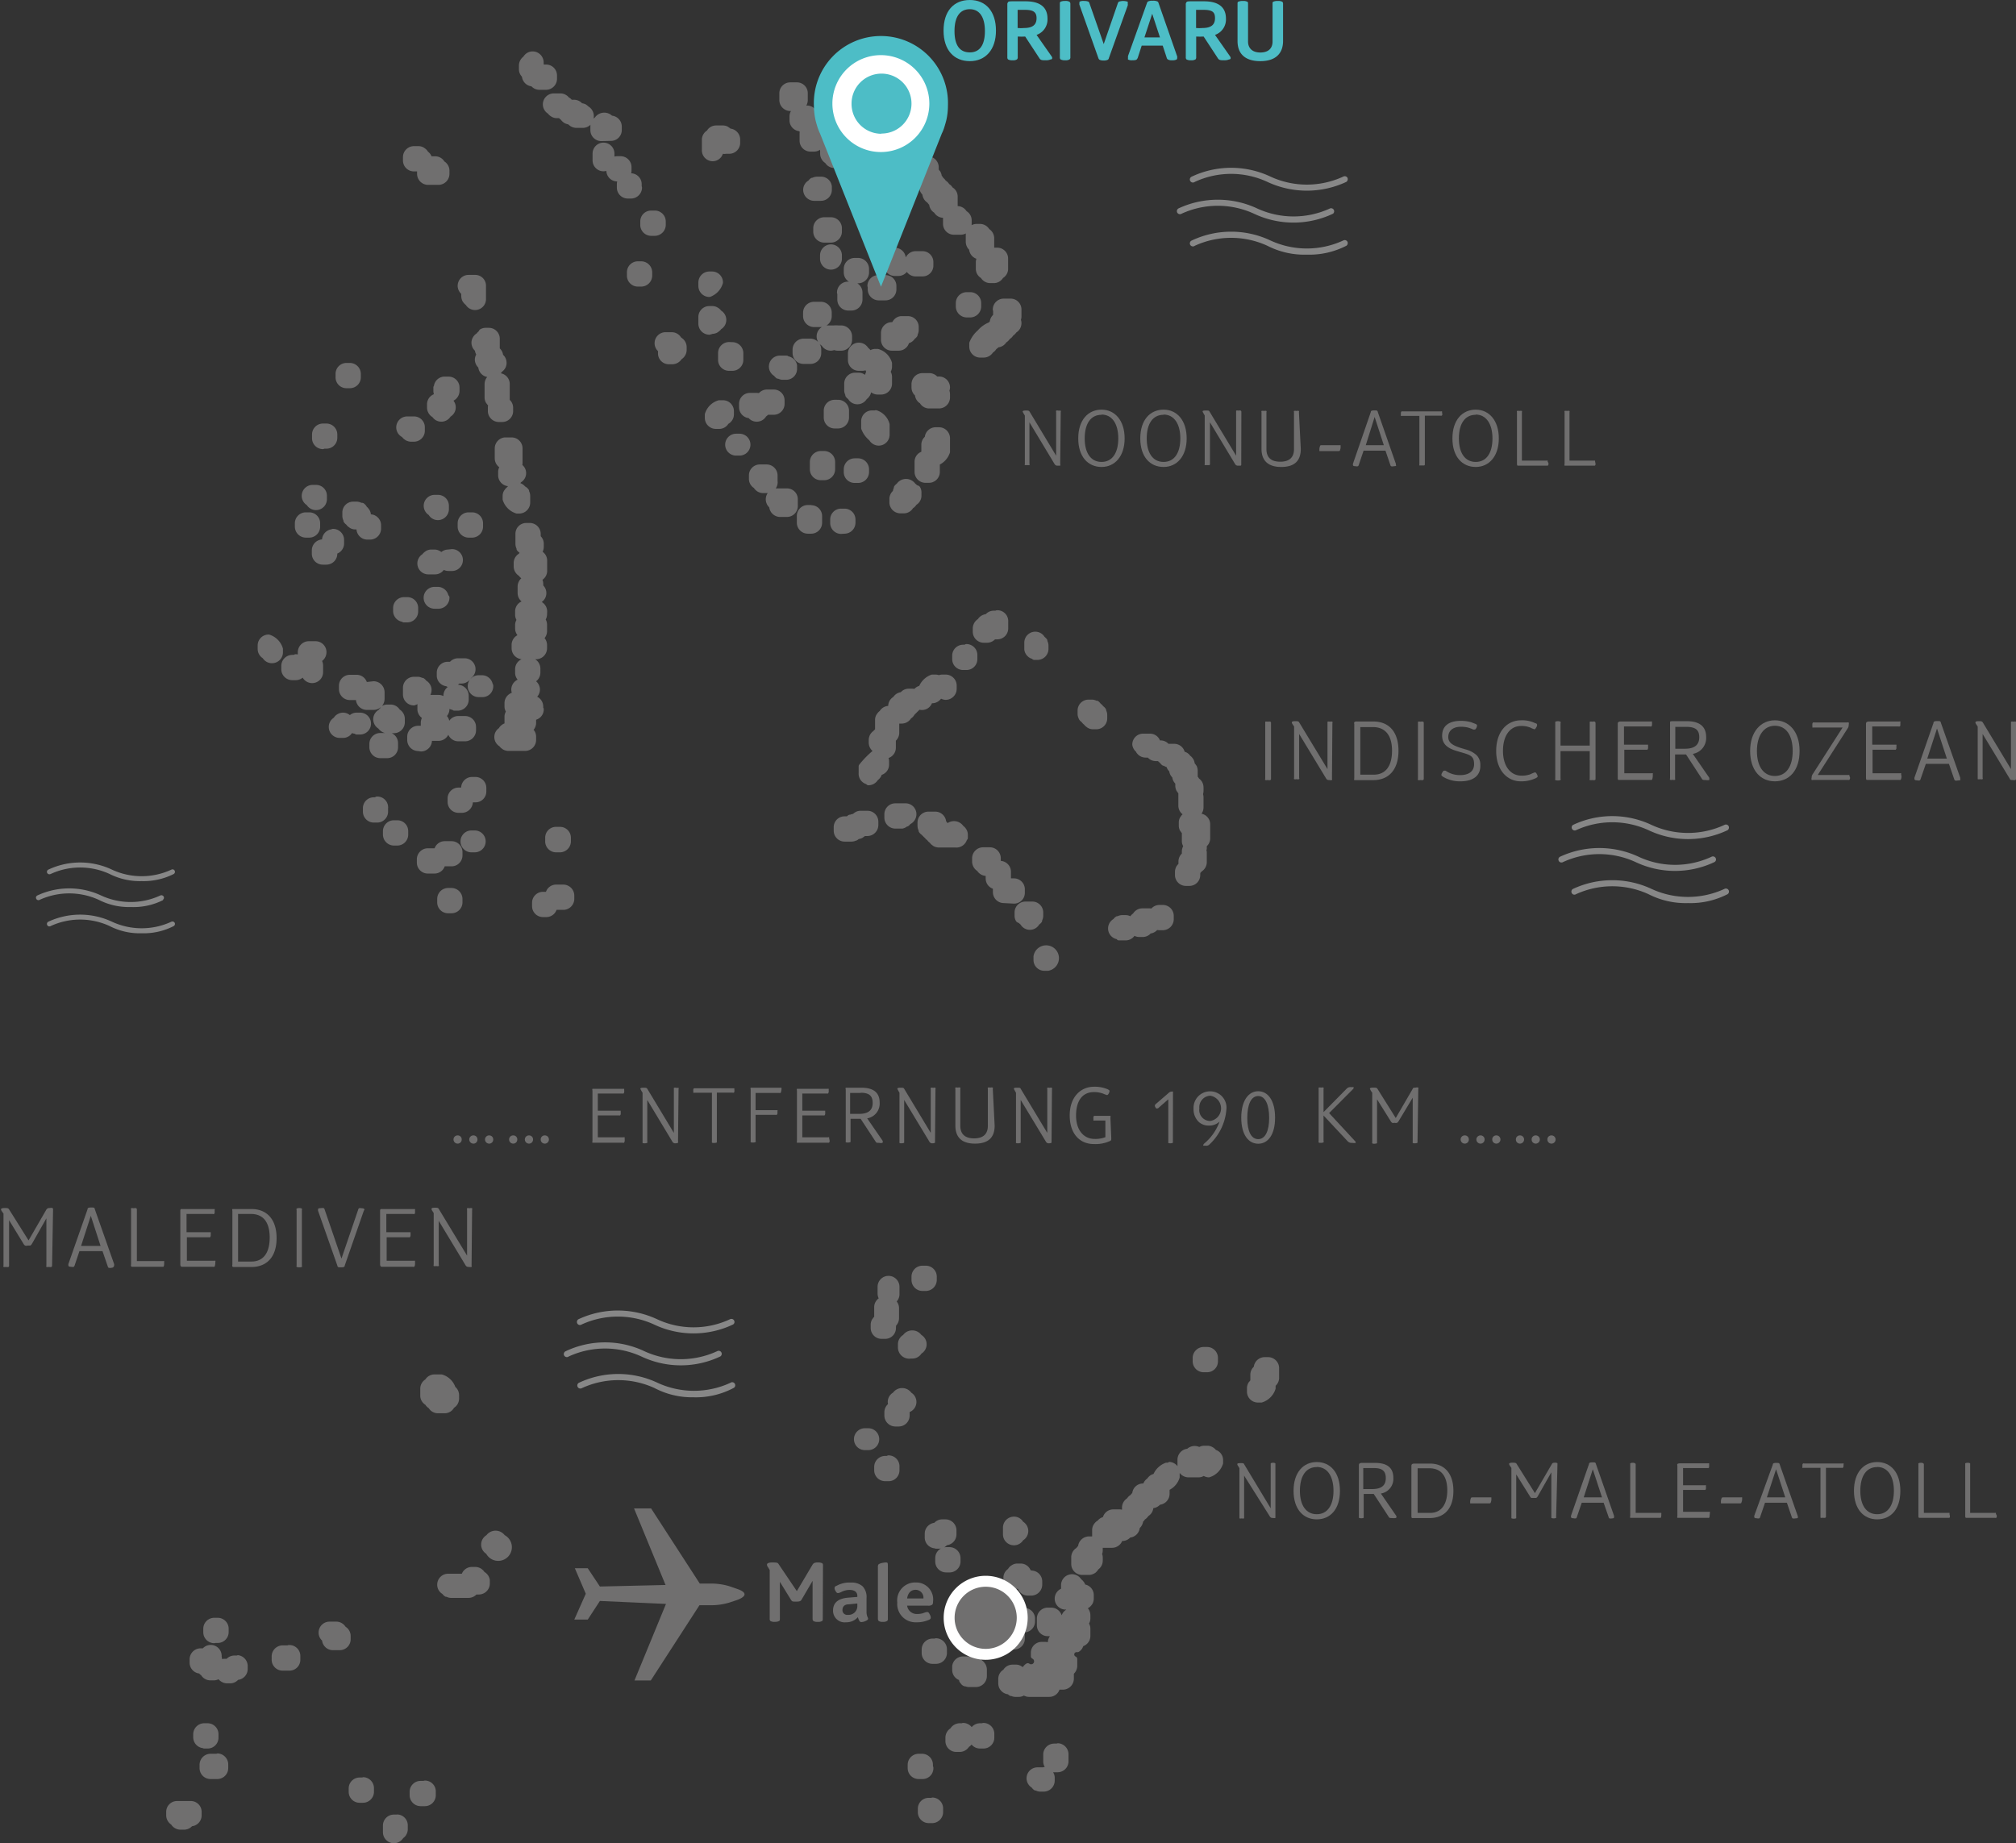 <svg viewBox="0 0 184.26 168.49" xmlns="http://www.w3.org/2000/svg" xmlns:xlink="http://www.w3.org/1999/xlink"><rect x="0" y="0" width="184.26" height="168.49" fill="#333333" stroke="none"/><clipPath id="a" transform="translate(-16.17 -7.1)"><path d="m0 0h206.69v187.5h-206.69z"/></clipPath><g clip-path="url(#a)"><g fill="#878787"><path d="m29.12 92.42a6 6 0 0 1 -2.93-.66 6.43 6.43 0 0 0 -5.39 0 .22.22 0 0 1 -.31-.08.23.23 0 0 1 .08-.31 6.88 6.88 0 0 1 5.85 0 6.45 6.45 0 0 0 5.4 0 .24.24 0 0 1 .31.08.23.23 0 0 1 -.08.31 6 6 0 0 1 -2.93.66zm2.93-5.42a.23.23 0 0 0 .08-.31.22.22 0 0 0 -.31-.08 6.45 6.45 0 0 1 -5.4 0 6.81 6.81 0 0 0 -5.85 0 .23.23 0 0 0 -.08.31.24.24 0 0 0 .31.08 6.43 6.43 0 0 1 5.39 0 6.13 6.13 0 0 0 2.93.65 6.1 6.1 0 0 0 2.93-.65zm-1 2.36a.22.22 0 0 0 .07-.31.24.24 0 0 0 -.31-.08 6.43 6.43 0 0 1 -5.39 0 6.88 6.88 0 0 0 -5.85 0 .22.22 0 0 0 -.08.31.22.22 0 0 0 .31.08 6.5 6.5 0 0 1 5.39 0 6 6 0 0 0 2.93.66 6 6 0 0 0 2.97-.64z" transform="translate(-16.17 -7.1)"/><path d="m170.45 89.66a7.4 7.4 0 0 1 -3.6-.81 7.94 7.94 0 0 0 -6.64 0 .27.27 0 0 1 -.38-.1.28.28 0 0 1 .1-.38 8.48 8.48 0 0 1 7.2 0 7.94 7.94 0 0 0 6.64 0 .28.28 0 1 1 .29.48 7.41 7.41 0 0 1 -3.61.81zm3.61-6.66a.29.29 0 0 0 .1-.38.28.28 0 0 0 -.39-.1 7.94 7.94 0 0 1 -6.64 0 8.4 8.4 0 0 0 -7.2 0 .28.28 0 0 0 .28.48 7.94 7.94 0 0 1 6.64 0 8.43 8.43 0 0 0 7.21 0zm-1.19 2.91a.27.27 0 0 0 .1-.38.28.28 0 0 0 -.38-.1 7.87 7.87 0 0 1 -6.64 0 8.5 8.5 0 0 0 -7.21 0 .28.28 0 1 0 .29.48 7.92 7.92 0 0 1 6.63 0 8.43 8.43 0 0 0 7.21 0z" transform="translate(-16.17 -7.1)"/><path d="m79.56 134.84a7.37 7.37 0 0 1 -3.56-.84 7.94 7.94 0 0 0 -6.64 0 .28.28 0 0 1 -.29-.48 8.43 8.43 0 0 1 7.21 0 7.94 7.94 0 0 0 6.64 0 .28.28 0 1 1 .28.48 7.34 7.34 0 0 1 -3.64.84zm3.6-6.65a.27.27 0 0 0 .1-.38.28.28 0 0 0 -.38-.1 7.87 7.87 0 0 1 -6.64 0 8.5 8.5 0 0 0 -7.21 0 .29.29 0 0 0 -.09.39.27.27 0 0 0 .38.09 7.94 7.94 0 0 1 6.64 0 8.41 8.41 0 0 0 7.2 0zm-1.16 2.92a.28.28 0 1 0 -.29-.48 7.94 7.94 0 0 1 -6.64 0 8.4 8.4 0 0 0 -7.2 0 .28.28 0 1 0 .28.48 7.94 7.94 0 0 1 6.64 0 8.43 8.43 0 0 0 7.21 0z" transform="translate(-16.17 -7.1)"/><path d="m135.61 30.38a7.4 7.4 0 0 1 -3.6-.81 7.94 7.94 0 0 0 -6.64 0 .28.28 0 1 1 -.28-.48 8.43 8.43 0 0 1 7.21 0 7.92 7.92 0 0 0 6.63 0 .28.28 0 0 1 .39.1.29.29 0 0 1 -.1.38 7.41 7.41 0 0 1 -3.61.81zm3.61-6.65a.3.3 0 0 0 .1-.39.29.29 0 0 0 -.39-.09 7.92 7.92 0 0 1 -6.63 0 8.43 8.43 0 0 0 -7.21 0 .28.28 0 1 0 .28.48 7.87 7.87 0 0 1 6.64 0 8.52 8.52 0 0 0 7.21 0zm-1.22 2.91a.28.28 0 0 0 -.28-.48 7.94 7.94 0 0 1 -6.64 0 8.5 8.5 0 0 0 -7.21 0 .29.29 0 0 0 -.1.38.28.28 0 0 0 .39.1 7.92 7.92 0 0 1 6.63 0 8.43 8.43 0 0 0 7.21 0z" transform="translate(-16.17 -7.1)"/></g><path d="m98.62 82.6h-.62a.76.76 0 0 1 -.75-.75v-.31a.75.75 0 0 1 .75-.75h.93a.74.74 0 0 1 .75.75.77.77 0 0 1 -.39.66.1.1 0 0 1 -.05 0 .76.76 0 0 1 -.19.21h-.08a.68.68 0 0 1 -.35.19zm-53.26-15.21a.76.76 0 0 0 .4-.67.75.75 0 0 0 -.75-.75h-.62a.76.76 0 0 0 -.75.75v.28a.75.75 0 0 0 .37.64.72.72 0 0 0 -.06.29v.62a.75.75 0 0 0 1.5 0v-.62a.74.74 0 0 0 -.17-.46.21.21 0 0 1 .08-.08zm18.76-53.39a.75.75 0 0 0 .75.75.73.73 0 0 0 .59.31h.62a.76.76 0 0 0 .75-.75v-.31a.75.75 0 0 0 -.75-.75h-.34a.86.86 0 0 0 -.13-.14s0 0 0 0a.76.76 0 0 0 0-.21v-.1a.76.76 0 0 0 -.75-.75.73.73 0 0 0 -.66.4.72.72 0 0 0 -.2.19.35.35 0 0 0 -.05.08.71.71 0 0 0 -.1.35v.31a.74.74 0 0 0 .27.62zm24.28 3h.6a.75.75 0 0 0 .75-.75v-.62a.74.74 0 0 0 -.75-.75h-.6a.75.75 0 0 0 -.75.75v.62a.76.76 0 0 0 .75.75zm-18.53.13a.73.73 0 0 0 -.19-.2l-.08-.06a.87.87 0 0 0 -.36-.09.73.73 0 0 0 -.59-.31h-.35a.72.72 0 0 0 -.23-.23.1.1 0 0 0 -.05 0 .7.7 0 0 0 -.18-.2l-.08-.05a.71.71 0 0 0 -.35-.1h-.62a.75.75 0 0 0 -.36 1.41.66.66 0 0 0 .18.19l.09.06a.68.68 0 0 0 .35.1h.34a.8.8 0 0 0 .23.22.1.1 0 0 0 0 0 .7.7 0 0 0 .18.2l.08.06a.88.88 0 0 0 .35.1.75.75 0 0 0 .16.15l.08.06a.88.88 0 0 0 .35.1h.62a.75.75 0 0 0 .75-.75.77.77 0 0 0 -.32-.71zm18.71.67v.3a.75.75 0 0 0 .75.75.63.63 0 0 0 .23.2.72.72 0 0 0 -.06.29v.62a.75.75 0 0 0 .75.75h.31a.73.73 0 0 0 .66-.4.73.73 0 0 0 .4-.66v-.31a.76.76 0 0 0 -.75-.75h-.21a.86.86 0 0 0 0-.17v-.62a.74.74 0 0 0 -.66-.8h-.62a.75.75 0 0 0 -.8.75zm-16.58 1.93a.74.74 0 0 0 .75-.75v-.31a.75.75 0 0 0 -.75-.75.8.8 0 0 0 -1.27.09 1.14 1.14 0 0 0 -.19.19l-.06.08a.74.74 0 0 0 -.1.35v.37a.75.75 0 0 0 .75.75zm9.29 1.86a.74.74 0 0 0 .75-.75l.12.07h.08a.76.76 0 0 0 .27 0h.31a.75.75 0 0 0 .75-.75v-.31a.76.76 0 0 0 -.75-.75.58.58 0 0 0 -.17-.14l-.08-.06a.69.69 0 0 0 -.32-.08h-.62a.73.73 0 0 0 -.66.4.75.75 0 0 0 -.4.66v.93a.75.75 0 0 0 .71.78zm10.09-.75v.31a.76.76 0 0 0 .4.67.74.74 0 0 0 .66.39h.62a.75.75 0 0 0 .75-.75v-.31a.75.75 0 0 0 -.4-.66.73.73 0 0 0 -.66-.4h-.62a.76.76 0 0 0 -.76.75zm-37.38 1.68h.54a.61.61 0 0 0 0 .18v.3a.76.76 0 0 0 .75.75h.93a.76.76 0 0 0 .78-.75v-.3a.75.75 0 0 0 -.4-.66.73.73 0 0 0 -.66-.4h-.31a.76.76 0 0 0 -.2.06.73.73 0 0 0 -.38-.59v-.05a.58.58 0 0 0 -.19-.19l-.08-.06a.71.71 0 0 0 -.35-.1h-.43a.76.76 0 0 0 -.75.75v.31a.75.75 0 0 0 .75.75zm40.57.62h.31a.71.71 0 0 0 .35-.1l.08-.05a1 1 0 0 0 .19-.21s0 0 0 0a.73.73 0 0 0 .16-.15.45.45 0 0 0 0 .11v.26a.75.75 0 0 0 .4.66.75.75 0 0 0 .66.4h.62a.74.74 0 0 0 .62-.35.77.77 0 0 0 .62.35h.31a.73.73 0 0 0 .59-.31.68.68 0 0 0 .35-.1l.08-.05s.06.07.1.09a.7.7 0 0 0 .29.3v.06a.7.7 0 0 0 .14.16s0 0 0 0a.72.72 0 0 0 .08.32.35.35 0 0 0 .05.08.8.8 0 0 0 .15.17s0 0 0 0a.77.77 0 0 0 .39.66 1 1 0 0 0 .23.26.74.74 0 0 0 .4.66.73.73 0 0 0 .66.4h.21a1 1 0 0 0 0 .18v.62a.75.75 0 0 0 .75.75h.62a.76.76 0 0 0 .75-.75v-.31a.73.73 0 0 0 -.4-.66.75.75 0 0 0 -.66-.4h-.22a.58.58 0 0 0 0-.18v-.93a.73.73 0 0 0 -.4-.66.71.71 0 0 0 -.31-.31.71.71 0 0 0 -.31-.31.76.76 0 0 0 -.29-.3s0 0 0-.06a.7.7 0 0 0 -.14-.16.69.69 0 0 0 -.08-.32s0-.05-.06-.08a.58.58 0 0 0 -.14-.17v-.32a.76.76 0 0 0 -.75-.75h-.93a.82.82 0 0 0 -.31.07.78.78 0 0 0 -.31-.07h-.31a.75.75 0 0 0 -.73.64.79.79 0 0 0 -.42.2.75.75 0 0 0 -.71-.53h-.93a.75.75 0 0 0 -.51.21s0-.05 0-.08a.76.76 0 0 0 -.75-.75h-.46a.75.75 0 0 0 -.75.75v.31a.74.74 0 0 0 .75.75zm-20 1.11v-.31a.75.75 0 0 0 -.75-.75h-.38a.73.73 0 0 0 .2-.5v-.31a.75.75 0 0 0 -.75-.75h-.31a.75.75 0 0 0 -.5.2s0 0 0-.07v-.62a.75.75 0 0 0 -1.5 0v.62a.75.75 0 0 0 .75.75.77.77 0 0 0 .51-.2.19.19 0 0 0 0 .07v.31a.75.75 0 0 0 .75.75h.41a.73.73 0 0 0 -.2.5v.31a.75.75 0 0 0 .75.75h.31a.76.76 0 0 0 .74-.75zm16.59-.75h-.31a.71.71 0 0 0 -.35.1h-.08a.72.72 0 0 0 -.19.2.73.73 0 0 0 -.4.66.76.76 0 0 0 .75.75h.62a.75.75 0 0 0 .75-.75v-.31a.74.74 0 0 0 -.76-.65zm-14.39 4.16v-.31a.75.75 0 0 0 -.77-.75h-.31a.74.74 0 0 0 -.75.75v.31a.75.75 0 0 0 .75.75h.31a.76.76 0 0 0 .77-.75zm16.1.3a.76.76 0 0 0 -.75-.75h-.62a.76.76 0 0 0 -.75.75v.32a.76.76 0 0 0 .75.75h.62a.76.76 0 0 0 .75-.75zm11.82.62v.62a.77.77 0 0 0 .3.61.75.75 0 0 0 .75.75h.09a.72.72 0 0 0 -.22.49v.62a.73.73 0 0 0 .4.66.75.75 0 0 0 .66.4h.33a.73.73 0 0 0 .66-.4.73.73 0 0 0 .4-.66v-.93a.75.75 0 0 0 -.75-.75h-.52a1 1 0 0 0 0-.18v-.93a.77.77 0 0 0 -.39-.66.76.76 0 0 0 -.67-.4h-.3a.75.75 0 0 0 -.74.76zm-12.57 1.11a.76.76 0 0 0 -.75.75v.31a.75.75 0 0 0 1.5 0v-.31a.76.76 0 0 0 -.75-.75zm5.88.31h-.31a.76.76 0 0 0 -.75.75v.31a.68.68 0 0 0 .1.35l.06.08a.61.61 0 0 0 .2.19s0 0 0 0a.74.74 0 0 0 .66.4h.31a.74.74 0 0 0 .75-.75.75.75 0 0 0 -.31-.61.75.75 0 0 0 -.71-.72zm2.48.31h-.62a.76.76 0 0 0 -.75.75v.31a.75.75 0 0 0 .75.75h.62a.74.74 0 0 0 .75-.75v-.31a.75.75 0 0 0 -.75-.75zm-5.88.62h-.31a.75.75 0 0 0 -.75.75v.32a.74.74 0 0 0 .75.75h.31a.75.75 0 0 0 .75-.75v-.31a.76.76 0 0 0 -.75-.76zm-19.82.31h-.31a.75.75 0 0 0 -.75.75v.31a.75.75 0 0 0 .75.75h.31a.76.76 0 0 0 .75-.75v-.3a.76.76 0 0 0 -.75-.76zm6.22 2.76a1.62 1.62 0 0 0 1-1.08.75.75 0 0 0 -.75-.75h-.25a.76.76 0 0 0 -.75.75v.31a.76.76 0 0 0 .75.77zm14.73-.75v.31a.76.76 0 0 0 .75.75h.62a.75.75 0 0 0 .75-.75v-.31a.74.74 0 0 0 -.75-.75h-.62a.75.75 0 0 0 -.78.73zm-37.15.93a.82.82 0 0 0 .09.35l.06.08a.73.73 0 0 0 .2.19.75.75 0 0 0 1.41-.35v-1.22a.74.74 0 0 0 -.75-.75h-.59a.75.75 0 0 0 -.75.75.76.76 0 0 0 .32.61zm34.37-.31v.62a.75.75 0 0 0 .75.75h.3a.76.76 0 0 0 .75-.75v-.62a.75.75 0 0 0 -.75-.77h-.31a.74.74 0 0 0 -.77.75zm11.9 2a.76.76 0 0 0 .75-.75v-.31a.75.75 0 0 0 -.75-.75h-.32a.75.75 0 0 0 -.75.75v.31a.76.76 0 0 0 .75.75zm2.34-.44v.57a.75.75 0 0 0 -.31.61.52.52 0 0 0 -.16.17 2.4 2.4 0 0 0 -1 .7 2.52 2.52 0 0 0 -.71 1v.31a.75.75 0 0 0 .75.75h.31a.77.77 0 0 0 .67-.39.8.8 0 0 0 .31-.32.75.75 0 0 0 .25-.22.74.74 0 0 0 .66-.39.8.8 0 0 0 .32-.31.77.77 0 0 0 .31-.31.81.81 0 0 0 .29-.29s0 0 0 0a.75.75 0 0 0 .4-.66.64.64 0 0 0 -.07-.31.67.67 0 0 0 .07-.31v-.63a.74.74 0 0 0 -.75-.75h-.62a.75.75 0 0 0 -.75.75zm-17.37.57a.76.76 0 0 0 .75.75h.62a.75.75 0 0 0 .75-.75v-.31a.74.74 0 0 0 -.75-.75h-.62a.75.75 0 0 0 -.75.75zm-8.54 1.37a.68.68 0 0 0 .35-.1l.08-.06a.61.61 0 0 0 .19-.2s0 0 0 0a.75.75 0 0 0 0-1.33s0 0 0 0a.61.61 0 0 0 -.19-.2l-.08-.05a.68.68 0 0 0 -.35-.1h-.28a.75.75 0 0 0 -.75.75v.62a.76.76 0 0 0 .75.75zm16.62-.57h-.21a.75.75 0 0 0 -.75.75v.61a.75.75 0 0 0 .75.75h.62a.74.74 0 0 0 .73-.65.71.71 0 0 0 .55-.36.72.72 0 0 0 .2-.19.35.35 0 0 0 0-.08.71.71 0 0 0 .1-.35v-.28a.74.74 0 0 0 -.75-.75h-.62a.73.73 0 0 0 -.62.57zm-4.1 1.36v-.31a.76.76 0 0 0 -.75-.75h-.31a.47.47 0 0 0 -.16 0 .42.42 0 0 0 -.15 0h-.62a.75.75 0 0 0 -.75.75.76.76 0 0 0 .4.67.74.74 0 0 0 .66.39.7.7 0 0 0 .29-.08.73.73 0 0 0 .33.08h.31a.75.75 0 0 0 .75-.73zm-33.7-.59a.73.73 0 0 0 -.19.2s0 0 0 0a.77.77 0 0 0 -.4.66.77.77 0 0 0 .31.61.73.73 0 0 0 .18.47.75.75 0 0 0 -.18.46.78.78 0 0 0 .31.61.75.75 0 0 0 .75.75h.31a.68.68 0 0 0 .35-.1l.08-.05a1 1 0 0 0 .2-.2s0 0 0-.05a.73.73 0 0 0 .4-.66.75.75 0 0 0 -.31-.61.74.74 0 0 0 -.31-.59v-1a.75.75 0 0 0 -.75-.75h-.31a.74.74 0 0 0 -.35.1zm18.13.55a.76.76 0 0 0 -.67-.4h-.56a.75.75 0 0 0 -.75.75.74.74 0 0 0 .31.61v.32a.74.74 0 0 0 .75.75h.3a.77.77 0 0 0 .67-.39.78.78 0 0 0 .4-.67v-.29a.77.77 0 0 0 -.45-.66zm12 2a.74.74 0 0 0 .75-.75v-.31a.75.75 0 0 0 -.75-.75h-.62a.76.76 0 0 0 -.75.75v.31a.75.75 0 0 0 .75.75zm-7.43-1.5a.76.76 0 0 0 -.75.75v.63a.75.75 0 0 0 .75.75h.31a.75.75 0 0 0 .75-.75v-.62a.76.76 0 0 0 -.75-.75zm12.78.85a.78.78 0 0 0 0-.14l-.06-.08a.81.81 0 0 0 -.19-.18.75.75 0 0 0 -1.41.35v.58a.74.74 0 0 0 .75.75h.31a.73.73 0 0 0 .49-.19v.06a.77.77 0 0 0 .17.47.72.72 0 0 0 -.17.46v.31a.53.53 0 0 0 0 .12c-.06-.06-.1-.13-.17-.16a.75.75 0 0 0 -.66-.4h-.31a.75.75 0 0 0 -.75.75v.62a.71.71 0 0 0 .1.35.22.22 0 0 0 0 .08.72.72 0 0 0 .2.19.73.73 0 0 0 .66.4.75.75 0 0 0 .66-.4.61.61 0 0 0 .2-.19l.06-.08a.83.83 0 0 0 .1-.35v-.31a.56.56 0 0 0 0-.12c.06.06.1.13.17.16a.75.75 0 0 0 .66.4h.31a.75.75 0 0 0 .75-.75v-.62a.72.72 0 0 0 -.17-.46.77.77 0 0 0 .17-.47v-.31a1.57 1.57 0 0 0 -1.06-1.06h-.3a.76.76 0 0 0 -.48.27zm-7.52.39h-.62a.75.75 0 0 0 -.35 1.41.9.9 0 0 0 .19.2h.08a.71.71 0 0 0 .35.1h.31a.74.74 0 0 0 .75-.75v-.31a.75.75 0 0 0 -.68-.6zm-40.22 2.48h.31a.75.75 0 0 0 .75-.75v-.31a.76.76 0 0 0 -.75-.75h-.31a.75.75 0 0 0 -.75.75v.31a.74.74 0 0 0 .75.75zm13.62-.88a.76.76 0 0 0 -.75.75v1.24a.71.71 0 0 0 .1.35l.06.08a.61.61 0 0 0 .2.19.73.73 0 0 0 -.06.3v.31a.76.76 0 0 0 .75.75h.31a.75.75 0 0 0 .75-.75v-.31a.76.76 0 0 0 -.31-.6v-1.56a.75.75 0 0 0 -.75-.75zm40.57.31h-.32a.75.75 0 0 0 -.61-.31h-.62a.76.76 0 0 0 -.75.75v.31a.75.75 0 0 0 .31.61.75.75 0 0 0 .4.66.73.73 0 0 0 .66.4h.9a.76.76 0 0 0 .75-.75v-.31a.78.78 0 0 0 -.07-.31.82.82 0 0 0 .07-.31.75.75 0 0 0 -.75-.74zm-46 .75v.31a.71.71 0 0 0 .19.49h-.02a.74.74 0 0 0 -.75.75v.31a.71.71 0 0 0 .1.35.35.35 0 0 0 .05.08.72.72 0 0 0 .2.19h.05a.73.73 0 0 0 .66.4.75.75 0 0 0 .66-.4.74.74 0 0 0 0-1.32l-.06-.09h.06a.76.76 0 0 0 .75-.75v-.31a.75.75 0 0 0 -.75-.75h-.31a.74.74 0 0 0 -.79.74zm29.97 2.48a.75.75 0 0 0 .24-.23h.64a.75.75 0 0 0 .75-.75v-.31a.74.74 0 0 0 -.75-.75h-.61a.74.74 0 0 0 -.64.37.72.72 0 0 0 -.29-.06h-.62a.74.74 0 0 0 -.75.75v.31a.75.75 0 0 0 .75.75.75.75 0 0 0 1.28-.08zm6.46-1.1a.74.74 0 0 0 -.75.75v.62a.75.75 0 0 0 .75.75h.31a.76.76 0 0 0 .75-.75v-.62a.75.75 0 0 0 -.75-.75zm-9.46 1.1v-.31a.75.75 0 0 0 -.75-.75h-.35a1.57 1.57 0 0 0 -1.06 1.06v.31a.76.76 0 0 0 .75.75h.31a.73.73 0 0 0 .66-.4.75.75 0 0 0 .44-.66zm13.19-.13h-.31a.74.74 0 0 0 -.75.75v.62a2.21 2.21 0 0 0 .69.95s0 0 0 0a.77.77 0 0 0 .66.4.75.75 0 0 0 .75-.75v-.93a1.53 1.53 0 0 0 -1-1.06zm-43.09 2a.61.61 0 0 0 .19.2l.08.06a.83.83 0 0 0 .35.1h.28a.75.75 0 0 0 .75-.75v-.31a.74.74 0 0 0 -.75-.75h-.62a.75.75 0 0 0 -.35 1.41zm-7.39 1h.29a.75.75 0 0 0 .75-.75v-.3a.75.75 0 0 0 -.75-.75h-.31a.75.75 0 0 0 -.75.75v.3a.75.75 0 0 0 .73.79zm56.29-1.46h-.31a.75.75 0 0 0 -.75.75.72.72 0 0 0 -.31.6v.83a.73.73 0 0 0 -.62.72v.93a.75.75 0 0 0 .75.75h.31a.75.75 0 0 0 .75-.75v-.83a1.64 1.64 0 0 0 .93-1v-1.25a.76.76 0 0 0 -.75-.75zm-18.24.59h-.31a.75.75 0 0 0 0 1.5h.31a.75.75 0 1 0 0-1.5zm-22.12 1.09v.91a.76.76 0 0 0 .4.67s.06.06.09.1a.72.72 0 0 0 -.18.47v.31a.75.75 0 0 0 .75.75h.3a.68.68 0 0 0 .35-.1h.08a.72.72 0 0 0 .19-.2.73.73 0 0 0 0-1.29.73.73 0 0 0 .06-.3v-1.32a.75.75 0 0 0 -.75-.75h-.62a.76.76 0 0 0 -.67.75zm29.86.49h-.31a.76.76 0 0 0 -.75.75v.67a.75.75 0 0 0 .75.75h.31a.75.75 0 0 0 .75-.75v-.62a.76.76 0 0 0 -.75-.8zm2.79 2.42h.31a.75.75 0 0 0 .75-.75v-.25a.76.76 0 0 0 -.75-.75h-.31a.75.75 0 0 0 -.75.75v.31a.74.74 0 0 0 .75.69zm-7.3.18v-.62a.76.76 0 0 0 -.75-.75h-.62a.75.75 0 0 0 -.75.75v.31a.74.74 0 0 0 .39.66.76.76 0 0 0 .67.4h.31a.75.75 0 0 0 .76-.74zm12.85.5a.72.72 0 0 0 -.2-.19.79.79 0 0 0 -1.32 0 .89.89 0 0 0 -.2.19v.08a.71.71 0 0 0 -.1.35.75.75 0 0 0 -.31.61v.31a.76.76 0 0 0 .75.75h.31a.73.73 0 0 0 .66-.4.71.71 0 0 0 .31-.31.74.74 0 0 0 .4-.66v-.31a.68.68 0 0 0 -.1-.35.35.35 0 0 0 -.2-.06zm-36.21 2.12a.76.76 0 0 0 .75-.75v-.62a.68.68 0 0 0 -.1-.35.56.56 0 0 0 0-.08.72.72 0 0 0 -.2-.19h-.05a.79.79 0 0 0 -1.32 0 .69.69 0 0 0 -.19.19l-.06.08a.68.68 0 0 0 -.1.35v.31a1.62 1.62 0 0 0 1.06 1.06zm-19.24-.71a.75.75 0 0 0 1.41-.35v-.31a.74.74 0 0 0 -.75-.75h-.31a.75.75 0 0 0 -.35 1.41zm43.7-1.09h-.93a.75.75 0 0 0 -.75.75.78.78 0 0 0 .31.61.76.76 0 0 0 .75.75h.62a.75.75 0 0 0 .75-.75v-.62a.74.74 0 0 0 -.75-.74zm-32.55 2a.73.73 0 0 0 .66.4.76.76 0 0 0 .75-.75v-.31a.75.75 0 0 0 -.75-.75h-.31a.75.75 0 0 0 -.35 1.41zm-6.42-.69a.71.71 0 0 0 -.35-.1h-.31a.74.74 0 0 0 -.75.75v.31a.71.71 0 0 0 .1.35.35.35 0 0 0 0 .08.72.72 0 0 0 .2.19.61.61 0 0 0 .19.2l.08.06a.68.68 0 0 0 .35.1h.37v.18a.75.75 0 0 0 .75.75h.25a.76.76 0 0 0 .75-.75v-.31a.75.75 0 0 0 -.75-.75h-.18v-.18a.68.68 0 0 0 -.1-.35l-.06-.08a.61.61 0 0 0 -.2-.19s0 0 0 0v-.05a.72.72 0 0 0 -.19-.2zm41.14.21h-.26a.75.75 0 0 0 -.75.75v.62a.76.76 0 0 0 .75.75h.31a.75.75 0 0 0 .75-.75v-.62a.74.74 0 0 0 -.8-.73zm3.1 2.12a.76.76 0 0 0 .75-.75v-.29a.75.75 0 0 0 -.75-.75h-.31a.74.74 0 0 0 -.75.75v.31a.75.75 0 0 0 .75.75zm-34.36.36h.32a.76.76 0 0 0 .75-.75v-.31a.75.75 0 0 0 -.75-.75h-.32a.75.75 0 0 0 -.75.75v.31a.76.76 0 0 0 .75.75zm-14.88 0h.31a.75.75 0 0 0 .75-.75v-.31a.74.74 0 0 0 -.75-.75h-.31a.75.75 0 0 0 -.75.75v.31a.76.76 0 0 0 .75.75zm2.48-.27a.76.76 0 0 0 -.75.75v.18h-.18a.76.76 0 0 0 -.75.75v.31a.75.75 0 0 0 .75.75h.33a.75.75 0 0 0 .75-.75v-.2a.75.75 0 0 0 .62-.73v-.31a.76.76 0 0 0 -.77-.78zm10.53 1.86a.74.74 0 0 0 -.62.35.77.77 0 0 0 -.62-.35h-.31a.68.68 0 0 0 -.35.1l-.08.06a.61.61 0 0 0 -.19.2s0 0 0 0a.75.75 0 0 0 .35 1.41h.62a.74.74 0 0 0 .71-.53.72.72 0 0 0 .53.22h.31a.75.75 0 0 0 0-1.5zm8.8 1.68v-.93a.74.74 0 0 0 -.53-.7.8.8 0 0 0 .22-.54v-.31a.72.72 0 0 0 -.08-.32s0 0-.05-.08a.77.77 0 0 0 -.15-.16v-.32a.75.75 0 0 0 -.75-.75h-.31a.74.74 0 0 0 -.75.75v.92a.75.75 0 0 0 .1.36.35.35 0 0 0 0 .08.86.86 0 0 0 .2.18.69.69 0 0 0 .19.19.81.81 0 0 0 -.25.27.74.74 0 0 0 -.4.66v.31a.76.76 0 0 0 .4.67.73.73 0 0 0 .48.34.77.77 0 0 0 -.17.19.72.72 0 0 0 -.2.19.22.22 0 0 0 -.05.08.71.71 0 0 0 -.1.35v.62a.76.76 0 0 0 .75.75h.62a.75.75 0 0 0 .47-1.34.76.76 0 0 0 0-.21v-.1a.76.76 0 0 0 -.17-.42.75.75 0 0 0 .53-.76zm-9 2.48a.76.76 0 0 0 -.73-.75h-.31a.75.75 0 0 0 0 1.5h.31a.76.76 0 0 0 .8-.78zm-3.85 2h.31a.75.75 0 0 0 .75-.75v-.31a.74.74 0 0 0 -.75-.75h-.29a.75.75 0 0 0 -.75.75v.31a.76.76 0 0 0 .75.71zm12.85-.75a.75.75 0 0 0 -.75-.75h-.93a.74.74 0 0 0 -.75.75v.31a.7.7 0 0 0 .18.46.72.72 0 0 0 -.18.47v.31a.75.75 0 0 0 .75.75h.06-.38a.76.76 0 0 0 -.75.75v.32a.76.76 0 0 0 .75.75h1.24a.76.76 0 0 0 .75-.75v-.32a.74.74 0 0 0 -.35-.61.77.77 0 0 0 .35-.62v-.62a.72.72 0 0 0 -.18-.47.7.7 0 0 0 .18-.46zm41.36.18h-.29a.75.75 0 0 0 -.61.31.77.77 0 0 0 -.66.39.78.78 0 0 0 -.4.67v.31a.76.76 0 0 0 .75.75h.31a.78.78 0 0 0 .61-.31h.32a.75.75 0 0 0 .75-.75v-.62a.74.74 0 0 0 -.78-.79zm3.41 4h.3a.76.76 0 0 0 .75-.75v-.32a.74.74 0 0 0 -.1-.35v-.08a1.21 1.21 0 0 0 -.2-.19.74.74 0 0 0 -.66-.39.75.75 0 0 0 -.75.75v.62a.76.76 0 0 0 .66.65zm-68.92-.45v-.3a1.61 1.61 0 0 0 -1.06-1.07.75.75 0 0 0 -.75.75v.32a.75.75 0 0 0 .4.66.74.74 0 0 0 .66.39.75.75 0 0 0 .75-.81zm62.72-.44h-.3a.75.75 0 0 0 -.75.75v.31a.74.74 0 0 0 .75.75h.3a.74.74 0 0 0 .75-.75v-.35a.75.75 0 0 0 -.75-.77zm-61.31.93h-.31a.76.76 0 0 0 -.75.75v.31a.75.75 0 0 0 .75.75h.31a.74.74 0 0 0 .75-.75v-.31a.75.75 0 0 0 -.75-.81zm21.37.31h-.31a.75.75 0 0 0 -.75.75v.31a.74.74 0 0 0 .75.75h.31a.75.75 0 0 0 .75-.75v-.31a.76.76 0 0 0 -.75-.81zm-7.43 2.12h.31a.73.73 0 0 0 .59-.31h.34a.71.71 0 0 0 .35-.1l.08-.05a.9.9 0 0 0 .19-.2v-.05a.75.75 0 0 0 -.35-1.41h-.62a.74.74 0 0 0 -.6.32h-.33a.75.75 0 0 0 -.75.75v.31a.74.74 0 0 0 .79.68zm3.84.18a.75.75 0 0 0 -.75-.75h-.3a.75.75 0 0 0 0 1.5h.3a.74.74 0 0 0 .78-.81zm-6.63 1.37a.68.68 0 0 0 .35-.1l.08-.05a.76.76 0 0 0 .19-.21s0 0 0 0a.74.74 0 0 0 0-1.32.72.72 0 0 0 -.19-.2h-.08a.71.71 0 0 0 -.35-.1h-.34a.76.76 0 0 0 -.75.75v.62a.75.75 0 0 0 .75.75zm-4.64-1.5a.65.65 0 0 0 -.2 0 .74.74 0 0 0 -.73-.66h-.62a.75.75 0 0 0 -.75.75v.31a.75.75 0 0 0 .75.75h.62a.58.58 0 0 0 .18 0v.15a.75.75 0 0 0 .75.75h.62a.76.76 0 0 0 .75-.75v-.62a.76.76 0 0 0 -.75-.75zm8 2.12h.31a.76.76 0 0 0 .75-.75v-.37a.76.76 0 0 0 -.75-.75h-.31a.75.75 0 0 0 -.75.75v.3a.75.75 0 0 0 .8.76zm7.87.18v-.31a.75.75 0 0 0 -.75-.75.48.48 0 0 0 -.11-.09.74.74 0 0 0 .56-.71.76.76 0 0 0 -.75-.75h-.62a.76.76 0 0 0 -.75.75.76.76 0 0 0 .19.49h-.06a.75.75 0 0 0 -.75.75v.31a.7.7 0 0 0 .18.46.72.72 0 0 0 -.18.47v.62a.58.58 0 0 0 0 .19 1.12 1.12 0 0 0 -.26.08l-.08.06a.61.61 0 0 0 -.19.2v.05a.73.73 0 0 0 -.4.66.75.75 0 0 0 .4.66.61.61 0 0 0 .19.2l.08.06a.83.83 0 0 0 .35.1h1.55a.76.76 0 0 0 .75-.75v-.31a.74.74 0 0 0 -.35-.62.77.77 0 0 0 .35-.62v-.31a.65.65 0 0 0 0-.2.74.74 0 0 0 .7-.75zm49.44.74a.61.61 0 0 0 .2.19s0 0 0 0a.76.76 0 0 0 .23.24s0 0 0 0a.69.69 0 0 0 .19.19l.08.06a.71.71 0 0 0 .35.1h.31a.75.75 0 0 0 .75-.75v-.31a.68.68 0 0 0 -.1-.35.22.22 0 0 0 0-.08.72.72 0 0 0 -.2-.19s0 0 0 0a.72.72 0 0 0 -.23-.23s0 0 0 0a.86.86 0 0 0 -.18-.2h-.09a.68.68 0 0 0 -.35-.1h-.31a.75.75 0 0 0 -.75.75v.31a.71.71 0 0 0 .1.35zm-63.89-.74a.9.9 0 0 0 -.19.2.75.75 0 0 0 -.4.66.77.77 0 0 0 .4.66s0 0 0 0a.73.73 0 0 0 .19.2l.08.06a.71.71 0 0 0 .35.1h.62a.75.75 0 0 0 .75-.75v-.31a.76.76 0 0 0 -.4-.67.74.74 0 0 0 -.66-.39h-.31a.71.71 0 0 0 -.35.1zm-2.35 2h.31a.75.75 0 0 0 0-1.5h-.31a.72.72 0 0 0 -.62.35.74.74 0 0 0 -.62-.35.76.76 0 0 0 -.67.4.74.74 0 0 0 -.39.66.75.75 0 0 0 .75.75h.31a.73.73 0 0 0 .7-.54.76.76 0 0 0 .54.16zm9.29-1.19a.74.74 0 0 0 -.75.75v.31a.75.75 0 0 0 .75.75h.62a.76.76 0 0 0 .75-.75v-.31a.75.75 0 0 0 -.75-.75zm-3.41 2.74a.76.76 0 0 0 .75-.75v-.22a.58.58 0 0 0 .18 0h.62a.76.76 0 0 0 .8-.78v-.62a.74.74 0 0 0 -.35-.62.77.77 0 0 0 .35-.62v-.31a.75.75 0 0 0 -.75-.75h-.93a.75.75 0 0 0 -.75.75v.31a.74.74 0 0 0 .53.7.76.76 0 0 0 -.22.54v.52a1.13 1.13 0 0 0 -.18 0h-.31a.75.75 0 0 0 -.75.75v.31a.76.76 0 0 0 .75.75zm65.6.22s0 0 0 0a.81.81 0 0 0 .18.19l.09.06a.79.79 0 0 0 .35.09h.33a.74.74 0 0 0 .6.32h.33a.88.88 0 0 0 .24.23.7.7 0 0 0 .18.2h.08a.57.57 0 0 0 .37.14.76.76 0 0 0 .28.5.79.79 0 0 0 .08.32 1.23 1.23 0 0 0 .2.25.79.79 0 0 0 .08.32l.06.09a.7.7 0 0 0 .14.16v.31a.84.84 0 0 0 .08.32l.06.08a.58.58 0 0 0 .14.17v1.25a.74.74 0 0 0 .57.71.59.59 0 0 0 -.17.18s0 0 0 0a.61.61 0 0 0 -.2.19l-.06.08a.68.68 0 0 0 -.1.35v.31a.72.72 0 0 0 .08.32l.06.08a.75.75 0 0 0 .14.17v.84a.7.7 0 0 0 .18.46.72.72 0 0 0 -.18.47v.32a.75.75 0 0 0 -.31.6v.34a.81.81 0 0 0 -.16.16l-.06.08a.83.83 0 0 0 -.1.35v.31a.75.75 0 0 0 .75.75h.31a.74.74 0 0 0 .75-.75v-.09a.66.66 0 0 0 0-.21.09.09 0 0 0 0 0 .84.84 0 0 0 .21-.21.77.77 0 0 0 .39-.67v-.91a.44.44 0 0 1 0-.32v-.34a.74.74 0 0 0 .31-.58v-1.29a.74.74 0 0 0 -.75-.75.6.6 0 0 0 -.22-.17.74.74 0 0 0 .36-.63v-.92a.73.73 0 0 0 -.06-.3.78.78 0 0 0 .06-.31.76.76 0 0 0 0-.15.86.86 0 0 0 0-.16.74.74 0 0 0 -.4-.66v-.06a1 1 0 0 0 -.13-.16v-.64a.88.88 0 0 0 -.07-.32l-.06-.08a1.15 1.15 0 0 0 -.14-.17s0 0 0 0a.82.82 0 0 0 -.09-.35l-.06-.08a.61.61 0 0 0 -.2-.19.67.67 0 0 0 -.54-.33.74.74 0 0 0 -.74-.69h-.64a.73.73 0 0 0 -.59-.31h-.26a.73.73 0 0 0 -.72-.62h-.62a.74.74 0 0 0 -.75.75.77.77 0 0 0 .34.53zm-68.7-1.41h-.62a.75.75 0 0 0 -.75.75v.3a.75.75 0 0 0 .75.75h.62a.74.74 0 0 0 .75-.75v-.41a.74.74 0 0 0 -.75-.71zm44 4.28a.77.77 0 0 0 .66-.39s0 0 0 0a.91.91 0 0 0 .2-.19l.06-.09a.61.61 0 0 0 .07-.24.73.73 0 0 0 .64-.73v-.31a.73.73 0 0 0 -.19-.49h.06a.74.74 0 0 0 .75-.75v-.75a.76.76 0 0 0 .31-.59v-1s0-.08 0-.11a.76.76 0 0 0 .16 0h.31a.76.76 0 0 0 .67-.4.75.75 0 0 0 .3-.31 24 24 0 0 1 .6-.59.72.72 0 0 0 .29.06.73.73 0 0 0 .72-.62h.21a.74.74 0 0 0 .66-.4c.05 0 .07-.07.11-.1a.71.71 0 0 0 .47.19.76.76 0 0 0 .75-.75v-.31a.76.76 0 0 0 -.75-.75h-.31a.78.78 0 0 0 -.31.07.82.82 0 0 0 -.31-.07h-.31a1.67 1.67 0 0 0 -1 1 .71.71 0 0 0 -.53.35.73.73 0 0 0 -.3-.06h-.31a.72.72 0 0 0 -.6.31.74.74 0 0 0 -.63.38.73.73 0 0 0 -.4.66v.22a.53.53 0 0 0 -.18 0 .75.75 0 0 0 -.66.4.61.61 0 0 0 -.2.19l-.06.08a.68.68 0 0 0 -.1.35v1a.73.73 0 0 0 -.22.21.1.1 0 0 0 0 0 .7.7 0 0 0 -.2.18l-.06.08a.88.88 0 0 0 -.1.36v.27a.77.77 0 0 0 .4.66.8.8 0 0 0 .13.13h-.08a8.32 8.32 0 0 0 -1.37 1.37v.62a.74.74 0 0 0 .63.79zm-35.18.49a.75.75 0 0 0 -.75-.75h-.3a.75.75 0 0 0 -.75.75v.22a.58.58 0 0 0 -.18 0h-.31a.75.75 0 0 0 -.75.75v.31a.75.75 0 0 0 .75.75h.31a.76.76 0 0 0 .75-.75v-.21a1 1 0 0 0 .18 0h.3a.74.74 0 0 0 .75-.75zm-9.73 1.11h-.3a.74.74 0 0 0 -.75.75v.31a.75.75 0 0 0 .75.75h.3a.75.75 0 0 0 .75-.75v-.31a.74.74 0 0 0 -.77-.82zm43.74 3.46a.75.75 0 0 0 .17-.14.72.72 0 0 0 .32-.08l.08-.06a.75.75 0 0 0 .17-.14h.33a.76.76 0 0 0 .75-.75v-.31a.75.75 0 0 0 -.75-.75h-.62a.73.73 0 0 0 -.33.08l-.08.05a.57.57 0 0 0 -.16.15s0 0 0 0a.66.66 0 0 0 -.32.08.26.26 0 0 0 -.09 0 .57.57 0 0 0 -.16.15s0 0 0 0h-.32a.74.74 0 0 0 -.75.75v.31a.75.75 0 0 0 .75.75h.63a.72.72 0 0 0 .32-.08zm10 0v-.3a.68.68 0 0 0 -.1-.35l-.06-.09a.81.81 0 0 0 -.19-.18s0 0 0 0a.79.79 0 0 0 -1.27-.08s0 0 0 0l-.16-.13-.06-.06s0 0 0-.06a.66.66 0 0 0 -.14-.15.75.75 0 0 0 -.75-.75h-.62a.75.75 0 0 0 -.75.75v.31a.71.71 0 0 0 .1.35.35.35 0 0 0 0 .08.72.72 0 0 0 .2.19s0 0 0 0a.93.93 0 0 0 .14.14.44.44 0 0 0 .14.13s0 0 0 0a.76.76 0 0 0 .24.23s0 0 0 0a.69.69 0 0 0 .24.24s0 0 0 0a.61.61 0 0 0 .19.2l.08.06a.79.79 0 0 0 .35.1h1.55a.76.76 0 0 0 .82-.62zm-51.9-1.36h-.31a.75.75 0 0 0 -.75.75v.31a.76.76 0 0 0 .75.75h.31a.75.75 0 0 0 .75-.75v-.31a.74.74 0 0 0 -.75-.75zm14.52 2.43h.31a.76.76 0 0 0 .79-.77v-.31a.75.75 0 0 0 -.75-.75h-.35a.74.74 0 0 0 -.75.75v.31a.75.75 0 0 0 .75.77zm-7.44-1.5h-.3a.75.75 0 0 0 0 1.5h.3a.75.75 0 1 0 0-1.5zm-1.37 1.73a.75.75 0 0 0 -.75-.75h-.62a.73.73 0 0 0 -.73.65 1.42 1.42 0 0 0 -.2 0h-.62a.76.76 0 0 0 -.75.75v.31a.75.75 0 0 0 .75.75h.62a.74.74 0 0 0 .73-.66.71.71 0 0 0 .2 0h.62a.75.75 0 0 0 .75-.75zm50.65 4.46a.74.74 0 0 0 .75-.75v-.31a.75.75 0 0 0 -.75-.75h-.52a1 1 0 0 0 0-.18v-.67a.75.75 0 0 0 -.75-.75h-.18v-.49a.75.75 0 0 0 -.75-.75h-.62a.76.76 0 0 0 -.75.75v.31a.78.78 0 0 0 .4.67.77.77 0 0 0 .66.39h.18v.49a.74.74 0 0 0 .66.73.71.71 0 0 0 0 .2v.31a.75.75 0 0 0 .75.75zm-41.18-1.24h-.66a.73.73 0 0 0 -.73.66.71.71 0 0 0 -.2 0h-.27a.75.75 0 0 0 -.75.75v.31a.75.75 0 0 0 .75.75h.31a.74.74 0 0 0 .73-.66.65.65 0 0 0 .2 0h.62a.76.76 0 0 0 .75-.75v-.28a.76.76 0 0 0 -.75-.78zm-10.22.31h-.31a.75.75 0 0 0 -.75.75v.31a.74.74 0 0 0 .75.75h.31a.75.75 0 0 0 .75-.75v-.31a.76.76 0 0 0 -.75-.75zm52 2.73a.72.72 0 0 0 .2.19.74.74 0 0 0 1.32 0s0 0 0 0a.76.76 0 0 0 .21-.19v-.08a.71.71 0 0 0 .1-.35v-.31a.75.75 0 0 0 -.75-.75h-.62a.75.75 0 0 0 -.75.75v.31a.71.71 0 0 0 .1.35.35.35 0 0 0 .23.08zm9 1.56h.62a.75.75 0 0 0 .71-.54.72.72 0 0 0 .53.23h.31a.72.72 0 0 0 .6-.31.75.75 0 0 0 .63-.37.73.73 0 0 0 .3.06h.31a.76.76 0 0 0 .75-.75v-.31a.75.75 0 0 0 -.75-.75h-.31a.74.74 0 0 0 -.64.37.72.72 0 0 0 -.29-.06h-.62a.76.76 0 0 0 -.67.4.74.74 0 0 0 -.34.46.7.7 0 0 0 -.54-.24h-.31a.71.71 0 0 0 -.35.1h-.08a.72.72 0 0 0 -.19.2s0 0 0 0a.75.75 0 0 0 .35 1.42zm-7.56 1.72v.31a.74.74 0 0 0 .75.75h.31a.92.92 0 1 0 -1.06-1.06zm-9.34 29.58v-.31a.75.75 0 0 0 -.75-.75h-.31a.75.75 0 0 0 -.75.75v.31a.76.76 0 0 0 .75.75h.31a.76.76 0 0 0 .75-.75zm-3.41 1.24v-.62a.75.75 0 0 0 -1.5 0v.62a.77.77 0 0 0 .22.53.74.74 0 0 0 -.53.71v1a.61.61 0 0 0 -.16.16l-.06.08a.71.71 0 0 0 -.1.35v.31a.75.75 0 0 0 .75.75h.31a.74.74 0 0 0 .75-.75v-.1a.66.66 0 0 0 0-.21.74.74 0 0 0 .28-.57v-.93a.72.72 0 0 0 -.35-.62.74.74 0 0 0 .39-.71zm1.27 5.69h.15a.74.74 0 0 0 .66-.39.75.75 0 0 0 0-1.33.79.79 0 0 0 -1.32 0 .75.75 0 0 0 -.4.66v.31a.78.78 0 0 0 .91.75zm26.78-.56a.76.76 0 0 0 -.75.75v.31a.75.75 0 0 0 .75.75h.31a.74.74 0 0 0 .75-.75v-.31a.75.75 0 0 0 -.75-.75zm5.89.93h-.31a.75.75 0 0 0 -.75.75.75.75 0 0 0 -.31.61v.62a.61.61 0 0 0 -.13.15.34.34 0 0 0 -.08.09.76.76 0 0 0 -.1.37v.31a.75.75 0 0 0 .75.75h.31a1.62 1.62 0 0 0 1.06-1.06v-.34a.75.75 0 0 0 .32-.59v-.93a.76.76 0 0 0 -.76-.73zm-74.59 4.2a.75.75 0 0 0 .4-.66v-.31a.75.75 0 0 0 -.31-.61 1.57 1.57 0 0 0 -1.06-1.04h-.62a.74.74 0 0 0 -.66.39.76.76 0 0 0 -.4.67v.62a.74.74 0 0 0 .4.66.71.71 0 0 0 .31.31.73.73 0 0 0 .66.4h.62a.73.73 0 0 0 .66-.43zm42.2-.35a.74.74 0 0 0 -.39-.66.79.79 0 0 0 -1.33 0 .73.73 0 0 0 -.4.66.94.94 0 0 0 .06.29.76.76 0 0 0 -.37.64v.31a.76.76 0 0 0 .75.75h.31a.75.75 0 0 0 .75-.75v-.31a.65.65 0 0 0 0-.2.74.74 0 0 0 .62-.73zm-4.15 2.65h-.31a.75.75 0 0 0 0 1.5h.31a.75.75 0 0 0 0-1.5zm31.62 2v-.05a.72.72 0 0 0 -.19-.2l-.08-.05a.68.68 0 0 0 -.35-.1h-.31a.71.71 0 0 0 -.35.1l-.08.05a.78.78 0 0 0 -1 .12.76.76 0 0 0 -.75.75v.62a.76.76 0 0 0 .75.75h.93a.72.72 0 0 0 .47-.18.75.75 0 0 0 .46.18 1.62 1.62 0 0 0 1.06-1.06v-.31a.73.73 0 0 0 -.56-.67zm-29.77.53h-.31a.76.76 0 0 0 -.75.75v.31a.75.75 0 0 0 .75.75h.31a.74.74 0 0 0 .75-.75v-.31a.75.75 0 0 0 -.75-.8zm25.7.62h-.3a1.7 1.7 0 0 0 -1 1 .72.72 0 0 0 -.56.37.76.76 0 0 0 -.36.53h-.21a.74.74 0 0 0 -.75.75.72.72 0 0 0 -.22.24.69.69 0 0 0 -.31.3.76.76 0 0 0 -.4.67v.32a.57.57 0 0 0 -.15.16.89.89 0 0 0 -.28-.07h-.15a.9.9 0 0 0 -.16 0h-.31a.73.73 0 0 0 -.73.67.69.69 0 0 0 -.55.34s0 0-.05 0a.66.66 0 0 0 -.19.18l-.06.08a.74.74 0 0 0 -.1.35v.62a.86.86 0 0 0 0 .23.59.59 0 0 0 -.23 0h-.31a.76.76 0 0 0 -.75.75.84.84 0 0 0 -.22.24.76.76 0 0 0 -.4.66v.62a.75.75 0 0 0 .75.75h.62a.68.68 0 0 0 .35-.1.26.26 0 0 0 .09-.05.86.86 0 0 0 .18-.2s0 0 0-.05a.74.74 0 0 0 .39-.66.76.76 0 0 0 0-.15.86.86 0 0 0 0-.16.7.7 0 0 0 -.08-.29.73.73 0 0 0 .08-.33v-.31a.14.14 0 1 1 .18-.18h.93a.75.75 0 0 0 .73-.62h.2a.76.76 0 0 0 .6-.31.75.75 0 0 0 .75-.75.76.76 0 0 0 .31-.59.67.67 0 0 0 .22-.25.77.77 0 0 0 .31-.31.75.75 0 0 0 .4-.66 1.79 1.79 0 0 0 .14-.13.76.76 0 0 0 .59-.31.76.76 0 0 0 .75-.75v-.53a1.61 1.61 0 0 0 .92-1v-.31a.75.75 0 0 0 -.66-.83zm-14.24 4.93a.76.76 0 0 0 -.75.75v.62a.75.75 0 0 0 .75.75.74.74 0 0 0 .66-.39.75.75 0 0 0 0-1.33.73.73 0 0 0 -.66-.4zm-7.12 2.43h.28a.73.73 0 0 0 .59-.31.75.75 0 0 0 .75-.75v-.37a.76.76 0 0 0 -.75-.75h-.31a.73.73 0 0 0 -.59.31.75.75 0 0 0 -.75.75v.31a.74.74 0 0 0 .78.78zm-39.59-.79a.8.8 0 0 0 -1.33 0 .75.75 0 0 0 0 1.33 1 1 0 1 0 1.33-1.33zm41.58 2.21v-.31a.76.76 0 0 0 -.75-.75h-.31a.75.75 0 0 0 -.75.75v.31a.74.74 0 0 0 .75.75h.35a.75.75 0 0 0 .71-.78zm-43.44 1.15a.76.76 0 0 0 -.67-.4h-.3a.74.74 0 0 0 -.73.62h-.2-.16-.15-.93a.75.75 0 0 0 -.75.75.73.73 0 0 0 .4.66.72.72 0 0 0 .19.2h.08a.68.68 0 0 0 .35.1h1.6a.76.76 0 0 0 .6-.31h.34a.76.76 0 0 0 .75-.75v-.31a.75.75 0 0 0 -.42-.56zm50.12-.09h-.21a.73.73 0 0 0 -.72-.62h-.31a.68.68 0 0 0 -.35.1l-.08.05a.72.72 0 0 0 -.19.2v.05a.73.73 0 0 0 -.4.66.76.76 0 0 0 .75.75h.52a.73.73 0 0 0 .72.62h.31a.76.76 0 0 0 .75-.75v-.31a.75.75 0 0 0 -.79-.73zm4.75 1.26a.61.61 0 0 0 -.07-.24l-.06-.08a.61.61 0 0 0 -.2-.19.75.75 0 0 0 -1.41.35v.51a.75.75 0 0 0 .13 1.48h.63a1.09 1.09 0 0 0 .11.1.72.72 0 0 0 -.48.35.74.74 0 0 0 -.39.66v.33a.74.74 0 0 0 -.32.6v.32a1.14 1.14 0 0 0 -.14.16.75.75 0 0 0 -.75.75v.37a.79.79 0 0 0 -.49-.19h-.31a.75.75 0 0 0 -.75.75v.31a.52.52 0 1 1 -.53.89s0 0 0 0a.76.76 0 0 0 -.21.19.35.35 0 0 0 -.05.08.71.71 0 0 0 -.1.35s0 0 0 0 0-.07-.1-.09v-.05a.72.72 0 0 0 -.19-.2l-.08-.05a.68.68 0 0 0 -.35-.1h-.31a.74.74 0 0 0 -.66.4.73.73 0 0 0 -.4.66v.41a.76.76 0 0 0 .75.75.83.83 0 0 0 .17.15h.08a.69.69 0 0 0 .32.08h.31a.68.68 0 0 0 .46-.18.72.72 0 0 0 .47.18h1.86a.74.74 0 0 0 .73-.66.65.65 0 0 0 .2 0h.31a.76.76 0 0 0 .75-.75v-.57a.78.78 0 0 0 .31-.61v-.62a.46.46 0 0 1 .22-.88s0 0 .05 0a.73.73 0 0 0 .16-.14.61.61 0 0 0 .07-.1 1.08 1.08 0 0 0 .08-.19s0 0 0-.07a.74.74 0 0 0 .62-.74v-.65a.73.73 0 0 0 -.18-.48.67.67 0 0 0 .18-.45v-.31a.75.75 0 0 0 -.34-.62.81.81 0 0 0 .25-.27h.05a.72.72 0 0 0 .2-.19l.06-.08a.82.82 0 0 0 .09-.35v-.31a.73.73 0 0 0 -.75-.75zm-5.37 2.15h-.31s.34-.1-.12 0a1 1 0 0 0 -.78.81c0 1-.8 1.6-.63 2.07a.58.58 0 0 0 .6.45h.31a.74.74 0 0 0 .75-.75v-.31a.75.75 0 0 0 -.2-.5h.07.31a.76.76 0 0 0 .75-.75v-.31a.75.75 0 0 0 -.75-.69zm2.17 0a.74.74 0 0 0 -.75.75v.61a.74.74 0 0 0 .75.75h.31a.75.75 0 0 0 .75-.75v-.61a.75.75 0 0 0 -.75-.75zm-76.18 2.73h.31a.75.75 0 0 0 .75-.75v-.3a.75.75 0 0 0 -.75-.75h-.31a.75.75 0 0 0 -.76.75v.3a.75.75 0 0 0 .76.77zm11.81-1.05a.76.76 0 0 0 -.66-.4h-.62a.75.75 0 0 0 -.75.75.74.74 0 0 0 .31.61.75.75 0 0 0 .75.75h.62a.75.75 0 0 0 .75-.75v-.31a.75.75 0 0 0 -.4-.65zm54.15 1.15h-.31a.75.75 0 0 0 -.75.75v.31a.74.74 0 0 0 .75.75h.31a.75.75 0 0 0 .75-.75v-.31a.76.76 0 0 0 -.75-.78zm-59.15.62h-.57a.76.76 0 0 0 -.75.75v.31a.75.75 0 0 0 .75.75h.62a.74.74 0 0 0 .75-.75v-.31a.75.75 0 0 0 -.8-.78zm-4.64.93h-.31a.73.73 0 0 0 -.62.3h-.34a.75.75 0 0 0 -.48.18v-.18a.75.75 0 0 0 0-.42v-.1a.75.75 0 0 0 -.75-.75.72.72 0 0 0 -.6.31h-.33a.76.76 0 0 0 -.75.75v.31a.75.75 0 0 0 .75.75.72.72 0 0 0 .24.22.75.75 0 0 0 .66.4h.31a.75.75 0 0 0 .48-.18l.1.1s0 0 0 0a.72.72 0 0 0 .19.2l.08.05a.71.71 0 0 0 .35.1h.31a.74.74 0 0 0 .59-.31.75.75 0 0 0 .75-.75v-.31a.76.76 0 0 0 -.63-.7zm65.52.75v.31a.74.74 0 0 0 .63.74s0 .06 0 .1a.76.76 0 0 0 0 .11.38.38 0 0 0 .09.13l.07.09a.38.38 0 0 0 .15.09h.08a.64.64 0 0 0 .28.06h.62a.76.76 0 0 0 .75-.75v-.62a.83.83 0 0 0 -.1-.35l-.06-.08a.61.61 0 0 0 -.2-.19 1 1 0 0 0 -.19-.21h-.08a.75.75 0 0 0 -.36-.1h-.92a.75.75 0 0 0 -.76.64zm2.6 5.44h-.31a.76.76 0 0 0 -.75.75v.31a.75.75 0 0 0 .75.75h.31a.74.74 0 0 0 .75-.75v-.31a.75.75 0 0 0 -.75-.78zm-1.85 0h-.31a.78.78 0 0 0 -.67.4.77.77 0 0 0 -.39.66v.31a.74.74 0 0 0 .75.75h.31a.77.77 0 0 0 .66-.39.78.78 0 0 0 .4-.67v-.31a.76.76 0 0 0 -.75-.78zm-69.37 1.81h.31a.74.74 0 0 0 .75-.75v-.31a.75.75 0 0 0 -.75-.75h-.31a.76.76 0 0 0 -.75.75v.31a.75.75 0 0 0 .75.72zm78 .05h-.31a.75.75 0 0 0 -.75.75v.62a.74.74 0 0 0 .75.75h.31a.75.75 0 0 0 .75-.75v-.62a.76.76 0 0 0 -.71-.78zm-76.8.93h-.62a.76.76 0 0 0 -.75.75v.31a.75.75 0 0 0 .75.75h.62a.75.75 0 0 0 .75-.75v-.31a.76.76 0 0 0 -.71-.78zm65.16 1.06v-.31a.75.75 0 0 0 -.75-.75h-.31a.76.76 0 0 0 -.75.75v.31a.75.75 0 0 0 .75.75h.31a.74.74 0 0 0 .79-.78zm10.4.18h-.59a.75.75 0 0 0 -.36 1.41.1.1 0 0 0 0 0 .76.76 0 0 0 .19.21h.08a.68.68 0 0 0 .35.1h.31a.76.76 0 0 0 .75-.75v-.31a.76.76 0 0 0 -.69-.69zm-62.24.93h-.31a.75.75 0 0 0 -.75.75v.31a.75.75 0 0 0 .75.75h.31a.76.76 0 0 0 .75-.75v-.31a.76.76 0 0 0 -.71-.78zm5.57.31h-.31a.75.75 0 0 0 -.75.75v.31a.76.76 0 0 0 .75.75h.39a.75.75 0 0 0 .75-.75v-.31a.74.74 0 0 0 -.75-.78zm46.45 1.55h-.31a.74.74 0 0 0 -.75.75v.31a.75.75 0 0 0 .75.75h.31a.76.76 0 0 0 .75-.75v-.31a.75.75 0 0 0 -.71-.78zm-67.78.29h-1.23a.74.74 0 0 0 -.75.75v.31a.77.77 0 0 0 .39.66.77.77 0 0 0 .66.4h.34a.76.76 0 0 0 .6-.31.75.75 0 0 0 .75-.75v-.31a.74.74 0 0 0 -.76-.75zm18.89 1.24h-.31a.75.75 0 0 0 -.75.75v.62a.76.76 0 0 0 .75.75.78.78 0 0 0 .67-.4s0 0 0 0a.7.7 0 0 0 .2-.18.26.26 0 0 0 .05-.09.68.68 0 0 0 .1-.35v-.34a.74.74 0 0 0 -.71-.77z" fill="#706f6f" stroke="#706f6f" stroke-linejoin="round" stroke-width=".5" transform="translate(-16.17 -7.1)"/></g><g clip-path="url(#a)"><path d="m91.37 155.08c0 .13 0 .17-.06.21a.64.64 0 0 1 -.4.08.66.66 0 0 1 -.4-.08.27.27 0 0 1 -.07-.2v-3.47l-1 1.71c-.07.12-.13.19-.49.19s-.38 0-.5-.19l-1-1.62v3.37c0 .13 0 .17-.07.21s-.17.08-.4.08a.72.72 0 0 1 -.4-.08.27.27 0 0 1 -.06-.2v-4.46l-.15-.25a.42.42 0 0 1 -.1-.24.17.17 0 0 1 .08-.13 1 1 0 0 1 .44-.07c.31 0 .47 0 .55.16l1.66 2.46 1.43-2.41a.75.75 0 0 1 .11-.13.68.68 0 0 1 .38-.08.76.76 0 0 1 .41.08.25.25 0 0 1 .06.2z" fill="#706f6f" transform="translate(-16.17 -7.1)"/><path d="m95.24 155.31a1 1 0 0 1 -.33.08.19.19 0 0 1 -.18-.09 1.25 1.25 0 0 1 -.15-.36 1.39 1.39 0 0 1 -1.09.47 1.06 1.06 0 0 1 -1.18-1.08c0-.82.63-1.11 1.37-1.17l.85-.07v-.09c0-.33-.23-.55-.71-.55a1.68 1.68 0 0 0 -.74.18 1 1 0 0 1 -.31.11c-.12 0-.18-.09-.24-.21a.41.41 0 0 1 -.08-.24c0-.09 0-.15.21-.23a2.38 2.38 0 0 1 1.27-.28 1.51 1.51 0 0 1 1.08.34 1.43 1.43 0 0 1 .36 1.09v1.29a1.16 1.16 0 0 0 .09.43.33.33 0 0 1 .05.16c0 .1-.16.18-.27.22zm-.71-1.62-.8.08c-.38 0-.56.22-.56.51a.43.43 0 0 0 .49.45.8.8 0 0 0 .87-.81z" fill="#706f6f" transform="translate(-16.17 -7.1)"/><path d="m97.32 155.09a.22.22 0 0 1 -.07.2.62.62 0 0 1 -.39.08.61.61 0 0 1 -.38-.08s-.07-.08-.07-.19v-4.73a.38.38 0 0 1 .06-.26.83.83 0 0 1 .31-.12 1.76 1.76 0 0 1 .33-.05c.16 0 .21 0 .21.25z" fill="#706f6f" transform="translate(-16.17 -7.1)"/><path d="m101.36 153.81a.55.55 0 0 1 -.36.08h-1.92a.88.88 0 0 0 .93.76 1.73 1.73 0 0 0 .55-.08 1.34 1.34 0 0 1 .35-.1c.13 0 .18.1.24.23a.57.57 0 0 1 .09.26c0 .08 0 .17-.23.25a2.64 2.64 0 0 1 -1.1.2 1.67 1.67 0 0 1 -1.73-1.81 1.64 1.64 0 0 1 1.69-1.83 1.55 1.55 0 0 1 1.58 1.74c0 .2-.04.26-.09.3zm-.79-.58a.72.72 0 0 0 -.71-.79c-.44 0-.71.3-.78.79z" fill="#706f6f" transform="translate(-16.17 -7.1)"/><path d="m109.1 155a2.84 2.84 0 1 1 -2.83-2.84 2.83 2.83 0 0 1 2.83 2.84" fill="none" stroke="#fff" stroke-miterlimit="10" stroke-width="2" transform="translate(-16.17 -7.1)"/><g fill="#706f6f"><path d="m109.1 155a2.84 2.84 0 1 1 -2.83-2.84 2.83 2.83 0 0 1 2.83 2.84" transform="translate(-16.17 -7.1)"/><path d="m132.74 145.75v.12a.43.43 0 0 1 -.23 0 .27.27 0 0 1 -.28-.14l-2.35-3.73v3.79.12a.38.38 0 0 1 -.22 0 .36.36 0 0 1 -.21 0s0-.05 0-.12v-4.47l-.12-.2a.29.29 0 0 1 -.07-.15c0-.06 0-.11.28-.11s.3 0 .36.13l2.41 4v-3.99c0-.07 0-.1 0-.12a.35.35 0 0 1 .22-.05.31.31 0 0 1 .21.05s0 0 0 .12z" transform="translate(-16.17 -7.1)"/><path d="m136.52 146c-1.23 0-2.12-.93-2.12-2.61s.89-2.63 2.12-2.63 2.12.94 2.12 2.63-.89 2.61-2.12 2.61zm0-4.78c-1 0-1.54.84-1.54 2.17s.57 2.14 1.54 2.14 1.53-.81 1.53-2.14-.56-2.18-1.53-2.18z" transform="translate(-16.17 -7.1)"/><path d="m143.71 145.88a.9.9 0 0 1 -.29 0c-.21 0-.27 0-.33-.12l-1.36-2.08c-.39 0-.67 0-.92 0v2.06.12a.62.62 0 0 1 -.44 0s0-.05 0-.12v-4.69a.21.21 0 0 1 .05-.15s.07-.06.22-.06h1.22c1.15 0 1.66.49 1.66 1.36a1.36 1.36 0 0 1 -1.14 1.44l1.42 2.06a.15.15 0 0 1 0 .09.08.08 0 0 1 -.09.09zm-2-4.57h-.94v1.92h.82c.89 0 1.24-.37 1.24-1s-.3-.92-1.08-.92z" transform="translate(-16.17 -7.1)"/><path d="m146.84 145.88h-1.4c-.15 0-.19 0-.22 0a.22.22 0 0 1 -.05-.16v-4.61a.21.21 0 0 1 .05-.15s.07-.06.22-.06h1.42c1.3 0 2.15.87 2.15 2.5s-.85 2.48-2.17 2.48zm0-4.55h-1.1v4.08h1.15c1 0 1.56-.77 1.56-2.06s-.55-2.02-1.64-2.02z" transform="translate(-16.17 -7.1)"/><path d="m152.42 144.46c0 .07-.08.08-.17.08h-1.71s0-.06 0-.14a.87.87 0 0 1 .06-.32c0-.07.08-.09.18-.09h1.59.11s0 .05 0 .13a.75.75 0 0 1 -.06.34z" transform="translate(-16.17 -7.1)"/><path d="m158.4 145.75v.12a.62.62 0 0 1 -.44 0s0-.05 0-.12v-4.05l-1.24 2.19a.41.41 0 0 1 -.14.15s-.07 0-.22 0-.21 0-.23 0a.4.4 0 0 1 -.13-.15l-1.25-2v3.89.12a.62.62 0 0 1 -.44 0s0-.05 0-.12v-4.48l-.15-.22a.36.36 0 0 1 -.06-.15c0-.06.08-.11.3-.11s.33 0 .4.13l1.66 2.65 1.55-2.66c.05-.09.12-.12.27-.12a.38.38 0 0 1 .24.05s0 0 0 .12z" transform="translate(-16.17 -7.1)"/><path d="m163.51 145.91a.5.5 0 0 1 -.25 0 .26.26 0 0 1 -.07-.14l-.45-1.29h-2l-.44 1.29a.26.26 0 0 1 -.07.13.39.39 0 0 1 -.23 0c-.18 0-.24-.06-.24-.1a.58.58 0 0 1 0-.14l1.64-4.71c0-.11.08-.16.32-.16s.28 0 .32.16l1.65 4.72a.58.58 0 0 1 0 .14s.03.1-.18.1zm-.92-1.92-.84-2.57-.83 2.57z" transform="translate(-16.17 -7.1)"/><path d="m168 145.74q0 .1-.06.12s-.05 0-.11 0h-2.44c-.15 0-.19 0-.22 0a.22.22 0 0 1 0-.16v-4.7c0-.07 0-.1 0-.12a.39.39 0 0 1 .23-.05.35.35 0 0 1 .22.05.12.12 0 0 1 .05.12v4.41h2.25a.16.16 0 0 1 .09 0 .23.23 0 0 1 0 .11 1 1 0 0 1 -.01.22z" transform="translate(-16.17 -7.1)"/><path d="m172.42 145.74q0 .1-.06.12a.18.18 0 0 1 -.11 0h-2.55c-.14 0-.19 0-.22 0a.22.22 0 0 1 0-.16v-4.61a.21.21 0 0 1 0-.15s.08-.06.22-.06h2.59a.16.16 0 0 1 .09 0 .23.23 0 0 1 0 .11 1 1 0 0 1 0 .2q0 .1-.06.12s0 0-.11 0h-2.21v1.57h2a.13.13 0 0 1 .09 0s0 0 0 .11a1 1 0 0 1 0 .2.16.16 0 0 1 -.06.12s0 0-.11 0h-1.92v2h2.36a.16.16 0 0 1 .09 0 .23.23 0 0 1 0 .11c-.01.19-.03.28-.03.32z" transform="translate(-16.17 -7.1)"/><path d="m175.33 144.46c0 .07-.07.08-.17.08h-1.7s0-.06 0-.14a.7.7 0 0 1 .06-.32c0-.07.07-.09.17-.09h1.59a.25.25 0 0 1 .12 0s0 .05 0 .13a.75.75 0 0 1 -.07.34z" transform="translate(-16.17 -7.1)"/><path d="m180.25 145.91a.48.48 0 0 1 -.24 0 .26.26 0 0 1 -.08-.14l-.44-1.29h-2l-.44 1.29a.26.26 0 0 1 -.07.13.41.41 0 0 1 -.24 0c-.18 0-.23-.06-.23-.1a.58.58 0 0 1 0-.14l1.69-4.66c0-.11.07-.16.31-.16s.29 0 .33.16l1.65 4.72a.58.58 0 0 1 0 .14s-.03.05-.24.05zm-.91-1.92-.84-2.57-.84 2.57z" transform="translate(-16.17 -7.1)"/><path d="m184.66 141.18a.27.27 0 0 1 -.06.11.23.23 0 0 1 -.11 0h-1.43v4.44a.12.12 0 0 1 -.05.12.38.38 0 0 1 -.22 0 .43.43 0 0 1 -.23 0s0-.05 0-.12v-4.44h-1.56a.11.11 0 0 1 -.09 0 .16.16 0 0 1 0-.1 1.68 1.68 0 0 1 0-.2.21.21 0 0 1 .06-.1.18.18 0 0 1 .11 0h3.5a.16.16 0 0 1 .09 0 .19.19 0 0 1 0 .1 1.5 1.5 0 0 1 -.01.19z" transform="translate(-16.17 -7.1)"/><path d="m187.74 146c-1.23 0-2.12-.93-2.12-2.61s.89-2.63 2.12-2.63 2.12.94 2.12 2.63-.86 2.61-2.12 2.61zm0-4.78c-1 0-1.54.84-1.54 2.17s.56 2.14 1.54 2.14 1.53-.81 1.53-2.14-.56-2.18-1.53-2.18z" transform="translate(-16.17 -7.1)"/><path d="m194.39 145.74q0 .1-.06.12s-.05 0-.11 0h-2.44c-.15 0-.19 0-.22 0a.22.22 0 0 1 -.05-.16v-4.7c0-.07 0-.1 0-.12a.39.39 0 0 1 .23-.05.35.35 0 0 1 .22.05.12.12 0 0 1 .05.12v4.41h2.25a.16.16 0 0 1 .09 0 .23.23 0 0 1 0 .11 1 1 0 0 1 .04.22z" transform="translate(-16.17 -7.1)"/><path d="m198.67 145.74q0 .1-.06.12a.18.18 0 0 1 -.11 0h-2.45c-.14 0-.18 0-.21 0a.22.22 0 0 1 -.05-.16v-4.7c0-.07 0-.1 0-.12a.38.38 0 0 1 .22-.05.37.37 0 0 1 .23.05s0 0 0 .12v4.41h2.26a.16.16 0 0 1 .09 0 .23.23 0 0 1 0 .11c.1.09.08.18.08.22z" transform="translate(-16.17 -7.1)"/><path d="m113.07 49.55a.12.12 0 0 1 0 .12s-.09 0-.23 0a.28.28 0 0 1 -.28-.14l-2.3-3.82v3.79a.12.12 0 0 1 0 .12s-.07 0-.21 0-.18 0-.21 0 0-.05 0-.12v-4.41l-.13-.21c0-.06-.07-.09-.07-.15s.06-.1.28-.1.3 0 .37.13l2.41 4v-4a.15.15 0 0 1 0-.12.36.36 0 0 1 .21 0h.21a.15.15 0 0 1 0 .12z" transform="translate(-16.17 -7.1)"/><path d="m116.85 49.79c-1.23 0-2.13-.93-2.13-2.61s.9-2.63 2.13-2.63 2.11 1 2.11 2.63-.89 2.61-2.11 2.61zm0-4.77c-1 0-1.54.83-1.54 2.16s.56 2.15 1.54 2.15 1.53-.82 1.53-2.15-.56-2.18-1.53-2.18z" transform="translate(-16.17 -7.1)"/><path d="m122.52 49.79c-1.24 0-2.13-.93-2.13-2.61s.89-2.63 2.13-2.63 2.11 1 2.11 2.63-.89 2.61-2.11 2.61zm0-4.77c-1 0-1.54.83-1.54 2.16s.56 2.15 1.54 2.15 1.53-.82 1.53-2.15-.57-2.18-1.53-2.18z" transform="translate(-16.17 -7.1)"/><path d="m129.62 49.55a.12.12 0 0 1 -.05.12s-.09 0-.23 0a.28.28 0 0 1 -.28-.14l-2.3-3.82v3.79a.12.12 0 0 1 -.05.12s-.07 0-.22 0-.18 0-.21 0 0-.05 0-.12v-4.41l-.12-.21c0-.06-.07-.09-.07-.15s0-.1.28-.1.3 0 .37.13l2.41 4v-4c0-.06 0-.09 0-.12a.41.41 0 0 1 .22 0 .34.34 0 0 1 .21 0 .15.15 0 0 1 .05.12z" transform="translate(-16.17 -7.1)"/><path d="m135.06 48.14c0 1-.48 1.65-1.79 1.65s-1.8-.69-1.8-1.65v-3.35a.15.15 0 0 1 0-.12.43.43 0 0 1 .23 0 .38.38 0 0 1 .22 0 .15.15 0 0 1 0 .12v3.36c0 .75.4 1.16 1.26 1.16s1.26-.41 1.26-1.16v-3.36a.15.15 0 0 1 0-.12.41.41 0 0 1 .22 0 .43.43 0 0 1 .23 0 .15.15 0 0 1 0 .12z" transform="translate(-16.17 -7.1)"/><path d="m138.64 48.26c0 .07-.08.08-.17.08h-1.71s0 0 0-.14a.87.87 0 0 1 .06-.32c0-.07.08-.08.18-.08h1.7s0 .06 0 .14a.7.7 0 0 1 -.06.32z" transform="translate(-16.17 -7.1)"/><path d="m143.56 49.72a.4.4 0 0 1 -.25 0 .22.22 0 0 1 -.07-.13l-.44-1.29h-2l-.43 1.28a.3.3 0 0 1 -.08.14.43.43 0 0 1 -.23 0c-.18 0-.23-.05-.23-.1a.53.53 0 0 1 0-.13l1.63-4.72c0-.11.08-.15.32-.15s.29 0 .32.15l1.65 4.73a.26.26 0 0 1 0 .13c.07.04.02.09-.19.09zm-.91-1.92-.84-2.58-.81 2.58z" transform="translate(-16.17 -7.1)"/><path d="m148 45a.21.21 0 0 1 -.06.1.18.18 0 0 1 -.11 0h-1.43v4.43a.12.12 0 0 1 -.05.12s-.08 0-.22 0-.2 0-.23 0 0-.05 0-.12v-4.41h-1.6a.16.16 0 0 1 -.09 0 .19.19 0 0 1 0-.1 1.5 1.5 0 0 1 0-.2.27.27 0 0 1 .06-.11.23.23 0 0 1 .11 0h3.5a.11.11 0 0 1 .09 0 .16.16 0 0 1 0 .1 1.68 1.68 0 0 1 .03.19z" transform="translate(-16.17 -7.1)"/><path d="m151.05 49.79c-1.23 0-2.13-.93-2.13-2.61s.9-2.63 2.13-2.63 2.11 1 2.11 2.63-.89 2.61-2.11 2.61zm0-4.77c-1 0-1.54.83-1.54 2.16s.56 2.15 1.54 2.15 1.53-.82 1.53-2.15-.58-2.18-1.53-2.18z" transform="translate(-16.17 -7.1)"/><path d="m157.7 49.55a.33.33 0 0 1 -.06.12h-.11-2.45c-.14 0-.18 0-.21 0a.23.23 0 0 1 -.05-.16v-4.72a.15.15 0 0 1 0-.12.41.41 0 0 1 .22 0 .4.4 0 0 1 .23 0 .15.15 0 0 1 0 .12v4.42h2.26a.11.11 0 0 1 .09 0 .19.19 0 0 1 0 .1c.1.11.08.2.08.24z" transform="translate(-16.17 -7.1)"/><path d="m162 49.55a.17.17 0 0 1 -.06.12h-.1-2.45c-.14 0-.19 0-.22 0a.24.24 0 0 1 0-.16v-4.72a.15.15 0 0 1 0-.12.41.41 0 0 1 .22 0 .43.43 0 0 1 .23 0 .15.15 0 0 1 0 .12v4.42h2.25.09s0 0 0 .1a1 1 0 0 1 .04.24z" transform="translate(-16.17 -7.1)"/><path d="m20.93 122.79a.16.16 0 0 1 -.05.13.4.4 0 0 1 -.23 0 .48.48 0 0 1 -.24 0 .16.16 0 0 1 0-.13v-4.31l-1.32 2.33a.47.47 0 0 1 -.15.16s-.08 0-.24 0a.42.42 0 0 1 -.24 0 .46.46 0 0 1 -.14-.16l-1.32-2.16v4.14c0 .07 0 .1-.05.13a.4.4 0 0 1 -.23 0 .43.43 0 0 1 -.23 0 .16.16 0 0 1 0-.13v-4.74l-.16-.23a.35.35 0 0 1 -.07-.16c0-.07.09-.12.33-.12s.35 0 .42.14l1.77 2.82 1.64-2.84a.32.32 0 0 1 .3-.12.43.43 0 0 1 .25 0 .16.16 0 0 1 .05.13z" transform="translate(-16.17 -7.1)"/><path d="m26.36 123a.57.57 0 0 1 -.27 0 .5.5 0 0 1 -.08-.15l-.47-1.37h-2.11l-.43 1.28a.4.4 0 0 1 -.08.15.49.49 0 0 1 -.25 0c-.19 0-.25-.06-.25-.11a.58.58 0 0 1 0-.14l1.75-5c0-.12.07-.17.33-.17s.31 0 .34.17l1.76 5a.38.38 0 0 1 0 .14s-.02.2-.24.2zm-1-2-.89-2.75-.89 2.75z" transform="translate(-16.17 -7.1)"/><path d="m31.16 122.78a.22.22 0 0 1 -.06.13h-.11-2.61c-.15 0-.2 0-.23-.05a.26.26 0 0 1 0-.17v-5a.16.16 0 0 1 0-.13.44.44 0 0 1 .24 0 .41.41 0 0 1 .24 0 .16.16 0 0 1 .05.13v4.7h2.4a.13.13 0 0 1 .09 0 .14.14 0 0 1 0 .11 1.06 1.06 0 0 1 -.01.28z" transform="translate(-16.17 -7.1)"/><path d="m35.82 122.78a.18.18 0 0 1 -.06.13.23.23 0 0 1 -.11 0h-2.72c-.15 0-.2 0-.23-.05a.26.26 0 0 1 -.05-.17v-4.89a.25.25 0 0 1 .05-.17s.08 0 .23 0h2.76.1a.2.2 0 0 1 0 .11v.22s0 .11-.07.12a.14.14 0 0 1 -.11 0h-2.39v1.67h2.11.1a.2.2 0 0 1 0 .11v.22a.22.22 0 0 1 -.07.13.23.23 0 0 1 -.11 0h-2v2.15h2.51a.11.11 0 0 1 .09 0 .14.14 0 0 1 0 .11 1.06 1.06 0 0 1 -.03.31z" transform="translate(-16.17 -7.1)"/><path d="m39.14 122.93h-1.5c-.15 0-.2 0-.23-.05a.26.26 0 0 1 0-.17v-4.91a.25.25 0 0 1 0-.17s.08 0 .23 0h1.51c1.39 0 2.3.92 2.3 2.66s-.91 2.64-2.31 2.64zm0-4.85h-1.21v4.35h1.22c1.11 0 1.67-.82 1.67-2.19s-.56-2.16-1.72-2.16z" transform="translate(-16.17 -7.1)"/><path d="m43.76 122.79a.16.16 0 0 1 0 .13.74.74 0 0 1 -.48 0 .16.16 0 0 1 0-.13v-5.07a.16.16 0 0 1 0-.13.6.6 0 0 1 .48 0 .16.16 0 0 1 0 .13z" transform="translate(-16.17 -7.1)"/><path d="m49.42 117.79-1.74 5c0 .12-.08.17-.34.17s-.3 0-.34-.17l-1.76-5a.53.53 0 0 1 0-.13c0-.05 0-.11.26-.11a.57.57 0 0 1 .27 0 .27.27 0 0 1 .08.15l1.53 4.46 1.52-4.45a.3.3 0 0 1 .08-.15.46.46 0 0 1 .25 0c.19 0 .25.07.25.12a.28.28 0 0 1 -.06.11z" transform="translate(-16.17 -7.1)"/><path d="m54.09 122.78a.22.22 0 0 1 -.07.13.23.23 0 0 1 -.11 0h-2.72c-.15 0-.2 0-.23-.05a.26.26 0 0 1 -.05-.17v-4.89a.25.25 0 0 1 .05-.17s.08 0 .23 0h2.81.1a.2.2 0 0 1 0 .11 1.18 1.18 0 0 1 0 .22c0 .07 0 .11-.07.12a.14.14 0 0 1 -.11 0h-2.44v1.67h2.11.1a.2.2 0 0 1 0 .11 1.18 1.18 0 0 1 0 .22.22.22 0 0 1 -.07.13.23.23 0 0 1 -.11 0h-2v2.15h2.49a.17.17 0 0 1 .1 0 .23.23 0 0 1 0 .11 1.18 1.18 0 0 1 -.01.31z" transform="translate(-16.17 -7.1)"/><path d="m59.27 122.79a.16.16 0 0 1 0 .13.5.5 0 0 1 -.25 0 .29.29 0 0 1 -.3-.15l-2.45-4.06v4a.16.16 0 0 1 0 .13.4.4 0 0 1 -.23 0 .43.43 0 0 1 -.23 0 .16.16 0 0 1 0-.13v-4.71l-.13-.21a.35.35 0 0 1 -.07-.16c0-.07.05-.12.29-.12s.32 0 .39.14l2.57 4.24v-4.2a.16.16 0 0 1 0-.13.39.39 0 0 1 .23 0 .34.34 0 0 1 .23 0 .16.16 0 0 1 0 .13z" transform="translate(-16.17 -7.1)"/></g><path d="m104.81 12.69c-1.44 0-2.4-1-2.4-2.79s.93-2.8 2.4-2.8 2.39 1.05 2.39 2.8-.96 2.79-2.39 2.79zm0-4.75c-.88 0-1.4.66-1.4 2s.51 1.95 1.4 1.95 1.38-.65 1.38-1.95-.51-2-1.38-2z" fill="#4dbdc6" transform="translate(-16.17 -7.1)"/><path d="m112.2 12.53a1 1 0 0 1 -.45.08c-.31 0-.46 0-.57-.17l-1.31-2a6.06 6.06 0 0 1 -.68 0v1.89a.24.24 0 0 1 -.07.2.65.65 0 0 1 -.41.08.76.76 0 0 1 -.41-.08.27.27 0 0 1 -.06-.2v-4.82a.26.26 0 0 1 .07-.21c0-.06.13-.08.38-.08h1.22c1.27 0 2 .5 2 1.58a1.49 1.49 0 0 1 -1 1.49l1.31 1.87c.09.12.12.18.12.25a.12.12 0 0 1 -.14.12zm-2.34-4.53h-.68v1.66a3.34 3.34 0 0 0 .59 0c.86 0 1.14-.36 1.14-.9s-.28-.76-1.05-.76z" fill="#4dbdc6" transform="translate(-16.17 -7.1)"/><path d="m114 12.33a.24.24 0 0 1 -.07.2.67.67 0 0 1 -.41.08.81.81 0 0 1 -.42-.08.27.27 0 0 1 -.06-.2v-4.87c0-.12 0-.16.06-.2a.92.92 0 0 1 .41-.07.74.74 0 0 1 .41.07.25.25 0 0 1 .08.2z" fill="#4dbdc6" transform="translate(-16.17 -7.1)"/><path d="m119.25 7.58-1.73 4.83a.26.26 0 0 1 -.09.15.78.78 0 0 1 -.39.07.79.79 0 0 1 -.38-.07.3.3 0 0 1 -.1-.15l-1.73-4.87a.41.41 0 0 1 0-.17c0-.06 0-.09 0-.11a.76.76 0 0 1 .42-.07 1 1 0 0 1 .42.07.59.59 0 0 1 .1.21l1.28 3.66 1.26-3.65a.56.56 0 0 1 .11-.22 1.24 1.24 0 0 1 .82 0 .14.14 0 0 1 0 .11 1.23 1.23 0 0 1 .01.21z" fill="#4dbdc6" transform="translate(-16.17 -7.1)"/><path d="m123.71 12.54a.8.8 0 0 1 -.4.07.68.68 0 0 1 -.41-.08.27.27 0 0 1 -.1-.17l-.36-1.09h-1.92l-.34 1.05a.56.56 0 0 1 -.11.21c-.06.06-.18.08-.41.08a.73.73 0 0 1 -.39-.07.16.16 0 0 1 0-.11 1.23 1.23 0 0 1 0-.21l1.73-4.84a.28.28 0 0 1 .09-.14.86.86 0 0 1 .43-.07.9.9 0 0 1 .45.07.22.22 0 0 1 .09.14l1.7 4.87a.54.54 0 0 1 0 .18.15.15 0 0 1 -.05.11zm-2.23-4.18-.71 2.16h1.42z" fill="#4dbdc6" transform="translate(-16.17 -7.1)"/><path d="m128.51 12.53a1 1 0 0 1 -.45.08c-.31 0-.46 0-.57-.17l-1.31-2a6.06 6.06 0 0 1 -.68 0v1.89a.28.28 0 0 1 -.06.2.71.71 0 0 1 -.42.08.76.76 0 0 1 -.41-.08.27.27 0 0 1 -.06-.2v-4.82a.26.26 0 0 1 .07-.21c0-.06.14-.08.38-.08h1.22c1.27 0 2 .5 2 1.58a1.49 1.49 0 0 1 -1 1.49l1.31 1.87c.09.12.12.18.12.25a.12.12 0 0 1 -.14.12zm-2.34-4.53h-.68v1.66a3.34 3.34 0 0 0 .59 0c.86 0 1.14-.36 1.14-.9s-.22-.76-1.05-.76z" fill="#4dbdc6" transform="translate(-16.17 -7.1)"/><path d="m133.44 10.85c0 1.05-.59 1.84-2.08 1.84s-2.08-.77-2.08-1.83v-3.4c0-.12 0-.16.06-.2a1 1 0 0 1 .43-.07.77.77 0 0 1 .4.07c.06 0 .07.09.07.2v3.44c0 .54.33 1 1.12 1s1.12-.43 1.12-1v-3.44c0-.12 0-.16.06-.2a.94.94 0 0 1 .42-.07.79.79 0 0 1 .41.07.25.25 0 0 1 .07.2z" fill="#4dbdc6" transform="translate(-16.17 -7.1)"/><path d="m132.34 78.28a.16.16 0 0 1 -.05.13.45.45 0 0 1 -.24 0 .48.48 0 0 1 -.24 0 .16.16 0 0 1 0-.13v-5.07c0-.07 0-.11 0-.13a.44.44 0 0 1 .24 0 .41.41 0 0 1 .24 0 .14.14 0 0 1 .05.13z" fill="#706f6f" transform="translate(-16.17 -7.1)"/><path d="m137.91 78.28a.16.16 0 0 1 0 .13.47.47 0 0 1 -.25 0 .27.27 0 0 1 -.29-.15l-2.46-4.06v4a.16.16 0 0 1 0 .13.45.45 0 0 1 -.24 0 .38.38 0 0 1 -.22 0 .16.16 0 0 1 0-.13v-4.68l-.14-.21a.35.35 0 0 1 -.07-.16c0-.07.06-.12.3-.12s.32 0 .39.14l2.57 4.24v-4.2c0-.07 0-.11 0-.13a.37.37 0 0 1 .23 0 .33.33 0 0 1 .22 0 .14.14 0 0 1 0 .13z" fill="#706f6f" transform="translate(-16.17 -7.1)"/><path d="m141.68 78.42h-1.49c-.16 0-.2 0-.24 0a.27.27 0 0 1 0-.17v-4.96a.25.25 0 0 1 0-.17.33.33 0 0 1 .24-.06h1.51c1.39 0 2.29.92 2.29 2.67s-.9 2.69-2.31 2.69zm0-4.85h-1.18v4.35h1.23c1.11 0 1.67-.82 1.67-2.19s-.59-2.16-1.75-2.16z" fill="#706f6f" transform="translate(-16.17 -7.1)"/><path d="m146.3 78.28a.16.16 0 0 1 -.05.13.45.45 0 0 1 -.24 0 .48.48 0 0 1 -.24 0 .16.16 0 0 1 0-.13v-5.07c0-.07 0-.11 0-.13a.44.44 0 0 1 .24 0 .41.41 0 0 1 .24 0 .14.14 0 0 1 .05.13z" fill="#706f6f" transform="translate(-16.17 -7.1)"/><path d="m149.65 78.53a3 3 0 0 1 -1.56-.4c-.15-.1-.18-.14-.18-.19a.52.52 0 0 1 .1-.24c.05-.1.09-.14.14-.14a.35.35 0 0 1 .15 0 2.27 2.27 0 0 0 1.34.4c.67 0 1.26-.27 1.26-1s-.34-.84-1.13-1.07l-.38-.11c-.7-.21-1.41-.51-1.41-1.42s.63-1.36 1.72-1.36a3.43 3.43 0 0 1 .91.12l.4.15c.16.07.16.13.16.16a.57.57 0 0 1 -.06.21c-.06.11-.1.15-.14.15a.37.37 0 0 1 -.15 0 3.37 3.37 0 0 0 -.49-.18 2.66 2.66 0 0 0 -.63-.07c-.76 0-1.16.39-1.16.94s.47.78 1.14 1l.44.13a2.43 2.43 0 0 1 1 .52 1.24 1.24 0 0 1 .35.94c.03.93-.64 1.46-1.82 1.46z" fill="#706f6f" transform="translate(-16.17 -7.1)"/><path d="m156.56 78.23a3.1 3.1 0 0 1 -1.39.3c-1.23 0-2.25-1-2.25-2.78s1-2.8 2.28-2.8a2.71 2.71 0 0 1 1.3.27c.11 0 .16.09.16.16a.45.45 0 0 1 -.08.22c-.06.1-.1.17-.17.17a2 2 0 0 1 -.36-.15 2.1 2.1 0 0 0 -.85-.15c-1 0-1.66.86-1.66 2.28s.72 2.26 1.68 2.26a2.23 2.23 0 0 0 .83-.13 3 3 0 0 1 .41-.17c.07 0 .11.05.17.15a.63.63 0 0 1 .08.21c0 .07-.05.1-.15.16z" fill="#706f6f" transform="translate(-16.17 -7.1)"/><path d="m162 78.28c0 .07 0 .1-.05.13a.42.42 0 0 1 -.24 0 .51.51 0 0 1 -.24 0 .16.16 0 0 1 0-.13v-2.51h-2.67v2.51a.16.16 0 0 1 0 .13.74.74 0 0 1 -.48 0 .16.16 0 0 1 0-.13v-5.07c0-.07 0-.11 0-.13a.6.6 0 0 1 .48 0 .14.14 0 0 1 0 .13v2.05h2.67v-2.05c0-.07 0-.11 0-.13a.47.47 0 0 1 .24 0 .38.38 0 0 1 .24 0s.05.06.05.13z" fill="#706f6f" transform="translate(-16.17 -7.1)"/><path d="m167.2 78.27a.22.22 0 0 1 -.06.13h-.11-2.72c-.15 0-.2 0-.23 0a.22.22 0 0 1 -.05-.17v-4.94c0-.08 0-.14.05-.17s.08-.06.23-.06h2.76a.1.1 0 0 1 .09 0s0 0 0 .11a1.06 1.06 0 0 1 0 .22.16.16 0 0 1 -.06.12.18.18 0 0 1 -.11 0h-2.39v1.67h2.11s.08 0 .09 0 0 0 0 .11a1.06 1.06 0 0 1 0 .22.22.22 0 0 1 -.06.13h-.11-2v2.15h2.51a.13.13 0 0 1 .09 0 .14.14 0 0 1 0 .11 1.06 1.06 0 0 1 -.03.37z" fill="#706f6f" transform="translate(-16.17 -7.1)"/><path d="m172.38 78.41a.7.7 0 0 1 -.31 0c-.23 0-.29 0-.36-.13l-1.44-2.21h-1v2.19a.16.16 0 0 1 0 .13.4.4 0 0 1 -.23 0 .43.43 0 0 1 -.23 0 .16.16 0 0 1 0-.13v-5c0-.08 0-.14 0-.17s.08-.06.23-.06h1.3c1.22 0 1.77.53 1.77 1.45a1.47 1.47 0 0 1 -1.22 1.54l1.51 2.19v.09s.02.09-.02.11zm-2.09-4.86h-1v2h.87c.94 0 1.32-.39 1.32-1.06s-.36-.94-1.19-.94z" fill="#706f6f" transform="translate(-16.17 -7.1)"/><path d="m178.39 78.53c-1.31 0-2.26-1-2.26-2.78s1-2.8 2.26-2.8 2.26 1 2.26 2.8-.95 2.78-2.26 2.78zm0-5.08c-1 0-1.64.89-1.64 2.3s.6 2.29 1.64 2.29 1.63-.87 1.63-2.29-.6-2.3-1.63-2.3z" fill="#706f6f" transform="translate(-16.17 -7.1)"/><path d="m185.26 78.27a.22.22 0 0 1 -.07.13.23.23 0 0 1 -.11 0h-3.18a.21.21 0 0 1 -.15 0 .32.32 0 0 1 0-.2.58.58 0 0 1 .12-.36l2.71-4.23h-2.67a.13.13 0 0 1 -.09 0s0 0 0-.12a1 1 0 0 1 0-.21.19.19 0 0 1 .06-.13.18.18 0 0 1 .11 0h3.01a.21.21 0 0 1 .14 0 .39.39 0 0 1 0 .21.54.54 0 0 1 -.11.35l-2.72 4.24h2.79a.17.17 0 0 1 .1 0 .23.23 0 0 1 0 .11c.08.07.06.17.06.21z" fill="#706f6f" transform="translate(-16.17 -7.1)"/><path d="m189.94 78.27a.22.22 0 0 1 -.07.13.23.23 0 0 1 -.11 0h-2.76c-.15 0-.2 0-.23 0a.26.26 0 0 1 -.05-.17v-4.94a.25.25 0 0 1 .05-.17s.08-.06.23-.06h2.76a.12.12 0 0 1 .1 0 .2.2 0 0 1 0 .11v.22s0 .11-.07.12a.14.14 0 0 1 -.11 0h-2.39v1.67h2.11.1a.2.2 0 0 1 0 .11v.22a.22.22 0 0 1 -.07.13.23.23 0 0 1 -.11 0h-2v2.15h2.51a.17.17 0 0 1 .1 0 .23.23 0 0 1 0 .11c.07.23.01.33.01.37z" fill="#706f6f" transform="translate(-16.17 -7.1)"/><path d="m195.11 78.45a.55.55 0 0 1 -.26 0 .35.35 0 0 1 -.08-.15l-.47-1.37h-2.11l-.47 1.36a.3.3 0 0 1 -.08.15.41.41 0 0 1 -.24 0c-.2 0-.25-.06-.25-.11a.58.58 0 0 1 0-.14l1.74-5c0-.12.08-.17.34-.17s.3 0 .34.17l1.76 5a.58.58 0 0 1 0 .14c.06.07.01.12-.22.12zm-1-2-.9-2.75-.89 2.75z" fill="#706f6f" transform="translate(-16.17 -7.1)"/><path d="m200.43 78.28a.16.16 0 0 1 -.05.13.5.5 0 0 1 -.25 0c-.17 0-.23 0-.29-.15l-2.46-4.06v4a.16.16 0 0 1 0 .13.4.4 0 0 1 -.23 0 .38.38 0 0 1 -.22 0s0-.06 0-.13v-4.68l-.14-.21a.35.35 0 0 1 -.07-.16c0-.07.06-.12.29-.12s.32 0 .4.14l2.56 4.24v-4.2c0-.07 0-.11 0-.13a.41.41 0 0 1 .24 0 .33.33 0 0 1 .22 0 .14.14 0 0 1 .05.13z" fill="#706f6f" transform="translate(-16.17 -7.1)"/><path d="m58 111.65a.38.38 0 0 1 -.38-.38.37.37 0 0 1 .38-.37.36.36 0 0 1 .37.37.37.37 0 0 1 -.37.38zm1.44 0a.38.38 0 0 1 -.38-.38.37.37 0 0 1 .38-.37.36.36 0 0 1 .37.37.37.37 0 0 1 -.33.38zm1.44 0a.38.38 0 0 1 -.38-.38.37.37 0 0 1 .38-.37.36.36 0 0 1 .37.37.37.37 0 0 1 -.33.38z" fill="#706f6f" transform="translate(-16.17 -7.1)"/><path d="m63.08 111.65a.38.38 0 0 1 -.38-.38.37.37 0 0 1 .38-.37.36.36 0 0 1 .37.37.37.37 0 0 1 -.37.38zm1.44 0a.38.38 0 0 1 -.38-.38.37.37 0 0 1 .38-.37.36.36 0 0 1 .37.37.37.37 0 0 1 -.37.38zm1.44 0a.37.37 0 0 1 -.37-.38.36.36 0 0 1 .37-.37.37.37 0 0 1 .38.37.38.38 0 0 1 -.34.38z" fill="#706f6f" transform="translate(-16.17 -7.1)"/><path d="m73.26 111.45a.33.33 0 0 1 -.06.12.23.23 0 0 1 -.11 0h-2.55c-.14 0-.19 0-.22 0a.25.25 0 0 1 0-.16v-4.61a.22.22 0 0 1 0-.16s.08 0 .22 0h2.59q.08 0 .09 0s0 0 0 .1a1.06 1.06 0 0 1 0 .21.22.22 0 0 1 -.06.12.22.22 0 0 1 -.1 0h-2.25v1.57h2 .09s0 0 0 .1a1 1 0 0 1 0 .21.17.17 0 0 1 -.06.12.22.22 0 0 1 -.1 0h-1.93v2h2.36a.11.11 0 0 1 .09 0 .16.16 0 0 1 0 .1 1.06 1.06 0 0 1 0 .28z" fill="#706f6f" transform="translate(-16.17 -7.1)"/><path d="m78.14 111.45a.12.12 0 0 1 0 .12s-.09.05-.23.05a.28.28 0 0 1 -.28-.14l-2.3-3.82v3.79a.12.12 0 0 1 0 .12s-.07.05-.22.05-.18 0-.21-.05 0 0 0-.12v-4.45l-.13-.21c0-.06-.07-.09-.07-.15s.05-.1.28-.1.3 0 .37.13l2.41 4v-4c0-.06 0-.09 0-.12a.41.41 0 0 1 .22 0h.21a.15.15 0 0 1 0 .12z" fill="#706f6f" transform="translate(-16.17 -7.1)"/><path d="m83.29 106.89s0 .09-.06.1a.13.13 0 0 1 -.1 0h-1.44v4.43.12s-.08.05-.23.05-.19 0-.22-.05 0 0 0-.12v-4.42h-1.61a.13.13 0 0 1 -.09 0s0 0 0-.1a.71.71 0 0 1 0-.2.19.19 0 0 1 .06-.11h.1 3.5.09s0 0 0 .1a.81.81 0 0 1 0 .2z" fill="#706f6f" transform="translate(-16.17 -7.1)"/><path d="m87.56 106.9a.17.17 0 0 1 -.06.12.22.22 0 0 1 -.1 0h-2.17v1.57h1.9.1a.16.16 0 0 1 0 .1v.21a.22.22 0 0 1 -.07.12.22.22 0 0 1 -.1 0h-1.83v2.36a.12.12 0 0 1 0 .12s-.08.05-.22.05-.2 0-.23-.05 0 0 0-.12v-4.68a.22.22 0 0 1 0-.16s.08 0 .22 0h2.51.09s0 0 0 .1a1 1 0 0 1 -.04.26z" fill="#706f6f" transform="translate(-16.17 -7.1)"/><path d="m92 111.45a.33.33 0 0 1 -.06.12h-.11-2.6c-.14 0-.19 0-.22 0a.25.25 0 0 1 0-.16v-4.61a.22.22 0 0 1 0-.16s.08 0 .22 0h2.59a.11.11 0 0 1 .09 0 .19.19 0 0 1 0 .1 1.06 1.06 0 0 1 0 .21.33.33 0 0 1 -.06.12.23.23 0 0 1 -.11 0h-2.24v1.57h2s.08 0 .09 0 0 0 0 .1a1.06 1.06 0 0 1 0 .21.22.22 0 0 1 -.06.12.22.22 0 0 1 -.1 0h-1.93v2h2.36a.11.11 0 0 1 .09 0 .16.16 0 0 1 0 .1c.05.15.05.24.05.28z" fill="#706f6f" transform="translate(-16.17 -7.1)"/><path d="m96.81 111.58a.53.53 0 0 1 -.28 0c-.22 0-.27 0-.34-.13l-1.36-2.07h-.92v2 .12s-.08.05-.22.05-.19 0-.22-.05 0 0 0-.12v-4.68a.22.22 0 0 1 0-.16s.08 0 .22 0h1.22c1.15 0 1.66.49 1.66 1.36a1.37 1.37 0 0 1 -1.14 1.44l1.42 2.06s0 .06 0 .08a.07.07 0 0 1 -.04.1zm-2-4.56h-.94v1.91h.82c.89 0 1.24-.37 1.24-1s-.3-.93-1.08-.93z" fill="#706f6f" transform="translate(-16.17 -7.1)"/><path d="m101.63 111.45v.12s-.09.05-.23.05a.28.28 0 0 1 -.28-.14l-2.31-3.82v3.79.12s-.08.05-.22.05-.18 0-.21-.05 0 0 0-.12v-4.45l-.12-.21c0-.06-.07-.09-.07-.15s.05-.1.28-.1.3 0 .36.13l2.41 4v-4a.15.15 0 0 1 0-.12.38.38 0 0 1 .22 0 .34.34 0 0 1 .21 0 .15.15 0 0 1 0 .12z" fill="#706f6f" transform="translate(-16.17 -7.1)"/><path d="m107.08 110c0 1-.48 1.65-1.8 1.65s-1.79-.69-1.79-1.65v-3.35a.15.15 0 0 1 0-.12.41.41 0 0 1 .22 0 .4.4 0 0 1 .23 0 .15.15 0 0 1 0 .12v3.36c0 .75.41 1.16 1.26 1.16s1.26-.41 1.26-1.16v-3.36a.15.15 0 0 1 0-.12.43.43 0 0 1 .23 0 .38.38 0 0 1 .22 0 .15.15 0 0 1 0 .12z" fill="#706f6f" transform="translate(-16.17 -7.1)"/><path d="m112.28 111.45v.12s-.09.05-.23.05a.28.28 0 0 1 -.28-.14l-2.31-3.82v3.79.12s-.08.05-.22.05-.18 0-.21-.05 0 0 0-.12v-4.45l-.12-.21c0-.06-.07-.09-.07-.15s0-.1.28-.1.3 0 .36.13l2.41 4v-4a.15.15 0 0 1 0-.12.38.38 0 0 1 .22 0 .34.34 0 0 1 .21 0 .15.15 0 0 1 0 .12z" fill="#706f6f" transform="translate(-16.17 -7.1)"/><path d="m117.74 111.16c0 .16 0 .22-.21.29a3.17 3.17 0 0 1 -1.38.24c-1.29 0-2.21-.94-2.21-2.62s1-2.62 2.22-2.62a3 3 0 0 1 1.27.24c.1.06.15.09.15.15a.58.58 0 0 1 -.07.22c-.05.1-.1.15-.16.15a2 2 0 0 1 -.33-.12 2.36 2.36 0 0 0 -.87-.15c-1.06 0-1.63.81-1.63 2.15s.72 2.13 1.68 2.13a2.5 2.5 0 0 0 1-.16v-1.52h-1a.13.13 0 0 1 -.09 0s0 0 0-.11a.94.94 0 0 1 0-.2.19.19 0 0 1 .06-.12h.1 1.17.22a.22.22 0 0 1 0 .16z" fill="#706f6f" transform="translate(-16.17 -7.1)"/><path d="m123.37 111.45v.12s-.08.05-.21.05-.18 0-.21-.05 0 0 0-.12v-3.85l-.87.76a.22.22 0 0 1 -.15.08c-.06 0-.1 0-.15-.1a.36.36 0 0 1 -.06-.15s0-.09.09-.16l1.19-1.03a.34.34 0 0 1 .24-.1.18.18 0 0 1 .14 0s0 .07 0 .14z" fill="#706f6f" transform="translate(-16.17 -7.1)"/><path d="m126.73 111.71a.4.4 0 0 1 -.36.13c-.18 0-.19 0-.22 0a.06.06 0 0 1 0-.06s0-.06.1-.15a4.69 4.69 0 0 0 1.39-2 1.36 1.36 0 0 1 -1 .37 1.33 1.33 0 0 1 -.89-.32 1.59 1.59 0 0 1 -.49-1.21 1.51 1.51 0 0 1 1.51-1.6 1.49 1.49 0 0 1 1.49 1.67 4.9 4.9 0 0 1 -1.53 3.17zm.06-4.44a1.05 1.05 0 0 0 -1 1.16 1 1 0 0 0 1 1.15 1.17 1.17 0 0 0 0-2.31z" fill="#706f6f" transform="translate(-16.17 -7.1)"/><path d="m131.17 111.66c-.89 0-1.55-.82-1.55-2.38s.66-2.42 1.55-2.42 1.54.85 1.54 2.42-.66 2.38-1.54 2.38zm0-4.36c-.65 0-1 .77-1 2s.36 1.94 1 1.94 1-.74 1-1.94-.35-2-1-2z" fill="#706f6f" transform="translate(-16.17 -7.1)"/><path d="m140.08 111.58a.74.74 0 0 1 -.31 0 .5.5 0 0 1 -.4-.12l-2.23-2.38v2.33a.12.12 0 0 1 0 .12s-.08.05-.22.05-.2 0-.23-.05 0 0 0-.12v-4.76c0-.06 0-.09 0-.12a.43.43 0 0 1 .23 0 .38.38 0 0 1 .22 0 .15.15 0 0 1 0 .12v2.12l2.12-2.15a.46.46 0 0 1 .4-.13.8.8 0 0 1 .23 0 .07.07 0 0 1 0 .06s0 .08-.08.14l-2.16 2.17 2.35 2.54a.15.15 0 0 1 .07.12.07.07 0 0 1 .01.06z" fill="#706f6f" transform="translate(-16.17 -7.1)"/><path d="m145.73 111.45v.12s-.08.05-.22.05-.19 0-.22-.05 0 0 0-.12v-4l-1.29 2.15a.52.52 0 0 1 -.14.15.42.42 0 0 1 -.22 0 .52.52 0 0 1 -.23 0 .51.51 0 0 1 -.13-.15l-1.25-2v3.89.12s-.08.05-.22.05-.19 0-.22-.05 0 0 0-.12v-4.49l-.15-.22c0-.06-.06-.09-.06-.15s.08-.1.3-.1.33 0 .4.13l1.66 2.65 1.55-2.67c0-.08.12-.11.27-.11a.42.42 0 0 1 .24 0 .15.15 0 0 1 0 .12z" fill="#706f6f" transform="translate(-16.17 -7.1)"/><path d="m150.05 111.65a.38.38 0 0 1 -.38-.38.37.37 0 0 1 .38-.37.36.36 0 0 1 .37.37.37.37 0 0 1 -.37.38zm1.44 0a.38.38 0 0 1 -.38-.38.37.37 0 0 1 .38-.37.36.36 0 0 1 .37.37.37.37 0 0 1 -.37.38zm1.44 0a.37.37 0 0 1 -.37-.38.36.36 0 0 1 .37-.37.37.37 0 0 1 .38.37.38.38 0 0 1 -.38.38z" fill="#706f6f" transform="translate(-16.17 -7.1)"/><path d="m155.09 111.65a.37.37 0 0 1 -.37-.38.36.36 0 0 1 .37-.37.37.37 0 0 1 .38.37.38.38 0 0 1 -.38.38zm1.44 0a.37.37 0 0 1 -.37-.38.36.36 0 0 1 .37-.37.37.37 0 0 1 .38.37.38.38 0 0 1 -.38.38zm1.44 0a.37.37 0 0 1 -.37-.38.36.36 0 0 1 .37-.37.37.37 0 0 1 .38.37.38.38 0 0 1 -.35.38z" fill="#706f6f" transform="translate(-16.17 -7.1)"/></g><g clip-path="url(#a)"><path d="m69.71 152.8-1-2.33h1.18l1.11 1.67 6-.14-2.88-7h1.56l4.45 6.87h1a5.74 5.74 0 0 1 1.66.23l.67.23c.5.16.76.34.76.52s-.26.38-.76.55l-.67.22a5.85 5.85 0 0 1 -1.69.23h-1l-4.45 6.88h-1.49l2.88-7-6.04-.27-1.11 1.7h-1.23z" fill="#706f6f" transform="translate(-16.17 -7.1)"/><path d="m102.81 16.77a6.13 6.13 0 1 0 -12.25 0 6.53 6.53 0 0 0 .15 1.33q.08.31.18.63a5 5 0 0 0 .23.58l5.57 14 5.56-14a3.69 3.69 0 0 0 .23-.58q.1-.32.18-.63a5.9 5.9 0 0 0 .15-1.33" fill="#4dbdc6" transform="translate(-16.17 -7.1)"/><path d="m96.69 21a4.43 4.43 0 1 1 4.42-4.43 4.43 4.43 0 0 1 -4.42 4.43m0-1.69a2.74 2.74 0 1 0 -2.69-2.71 2.73 2.73 0 0 0 2.74 2.73" fill="#fff" transform="translate(-16.17 -7.1)"/></g></svg>